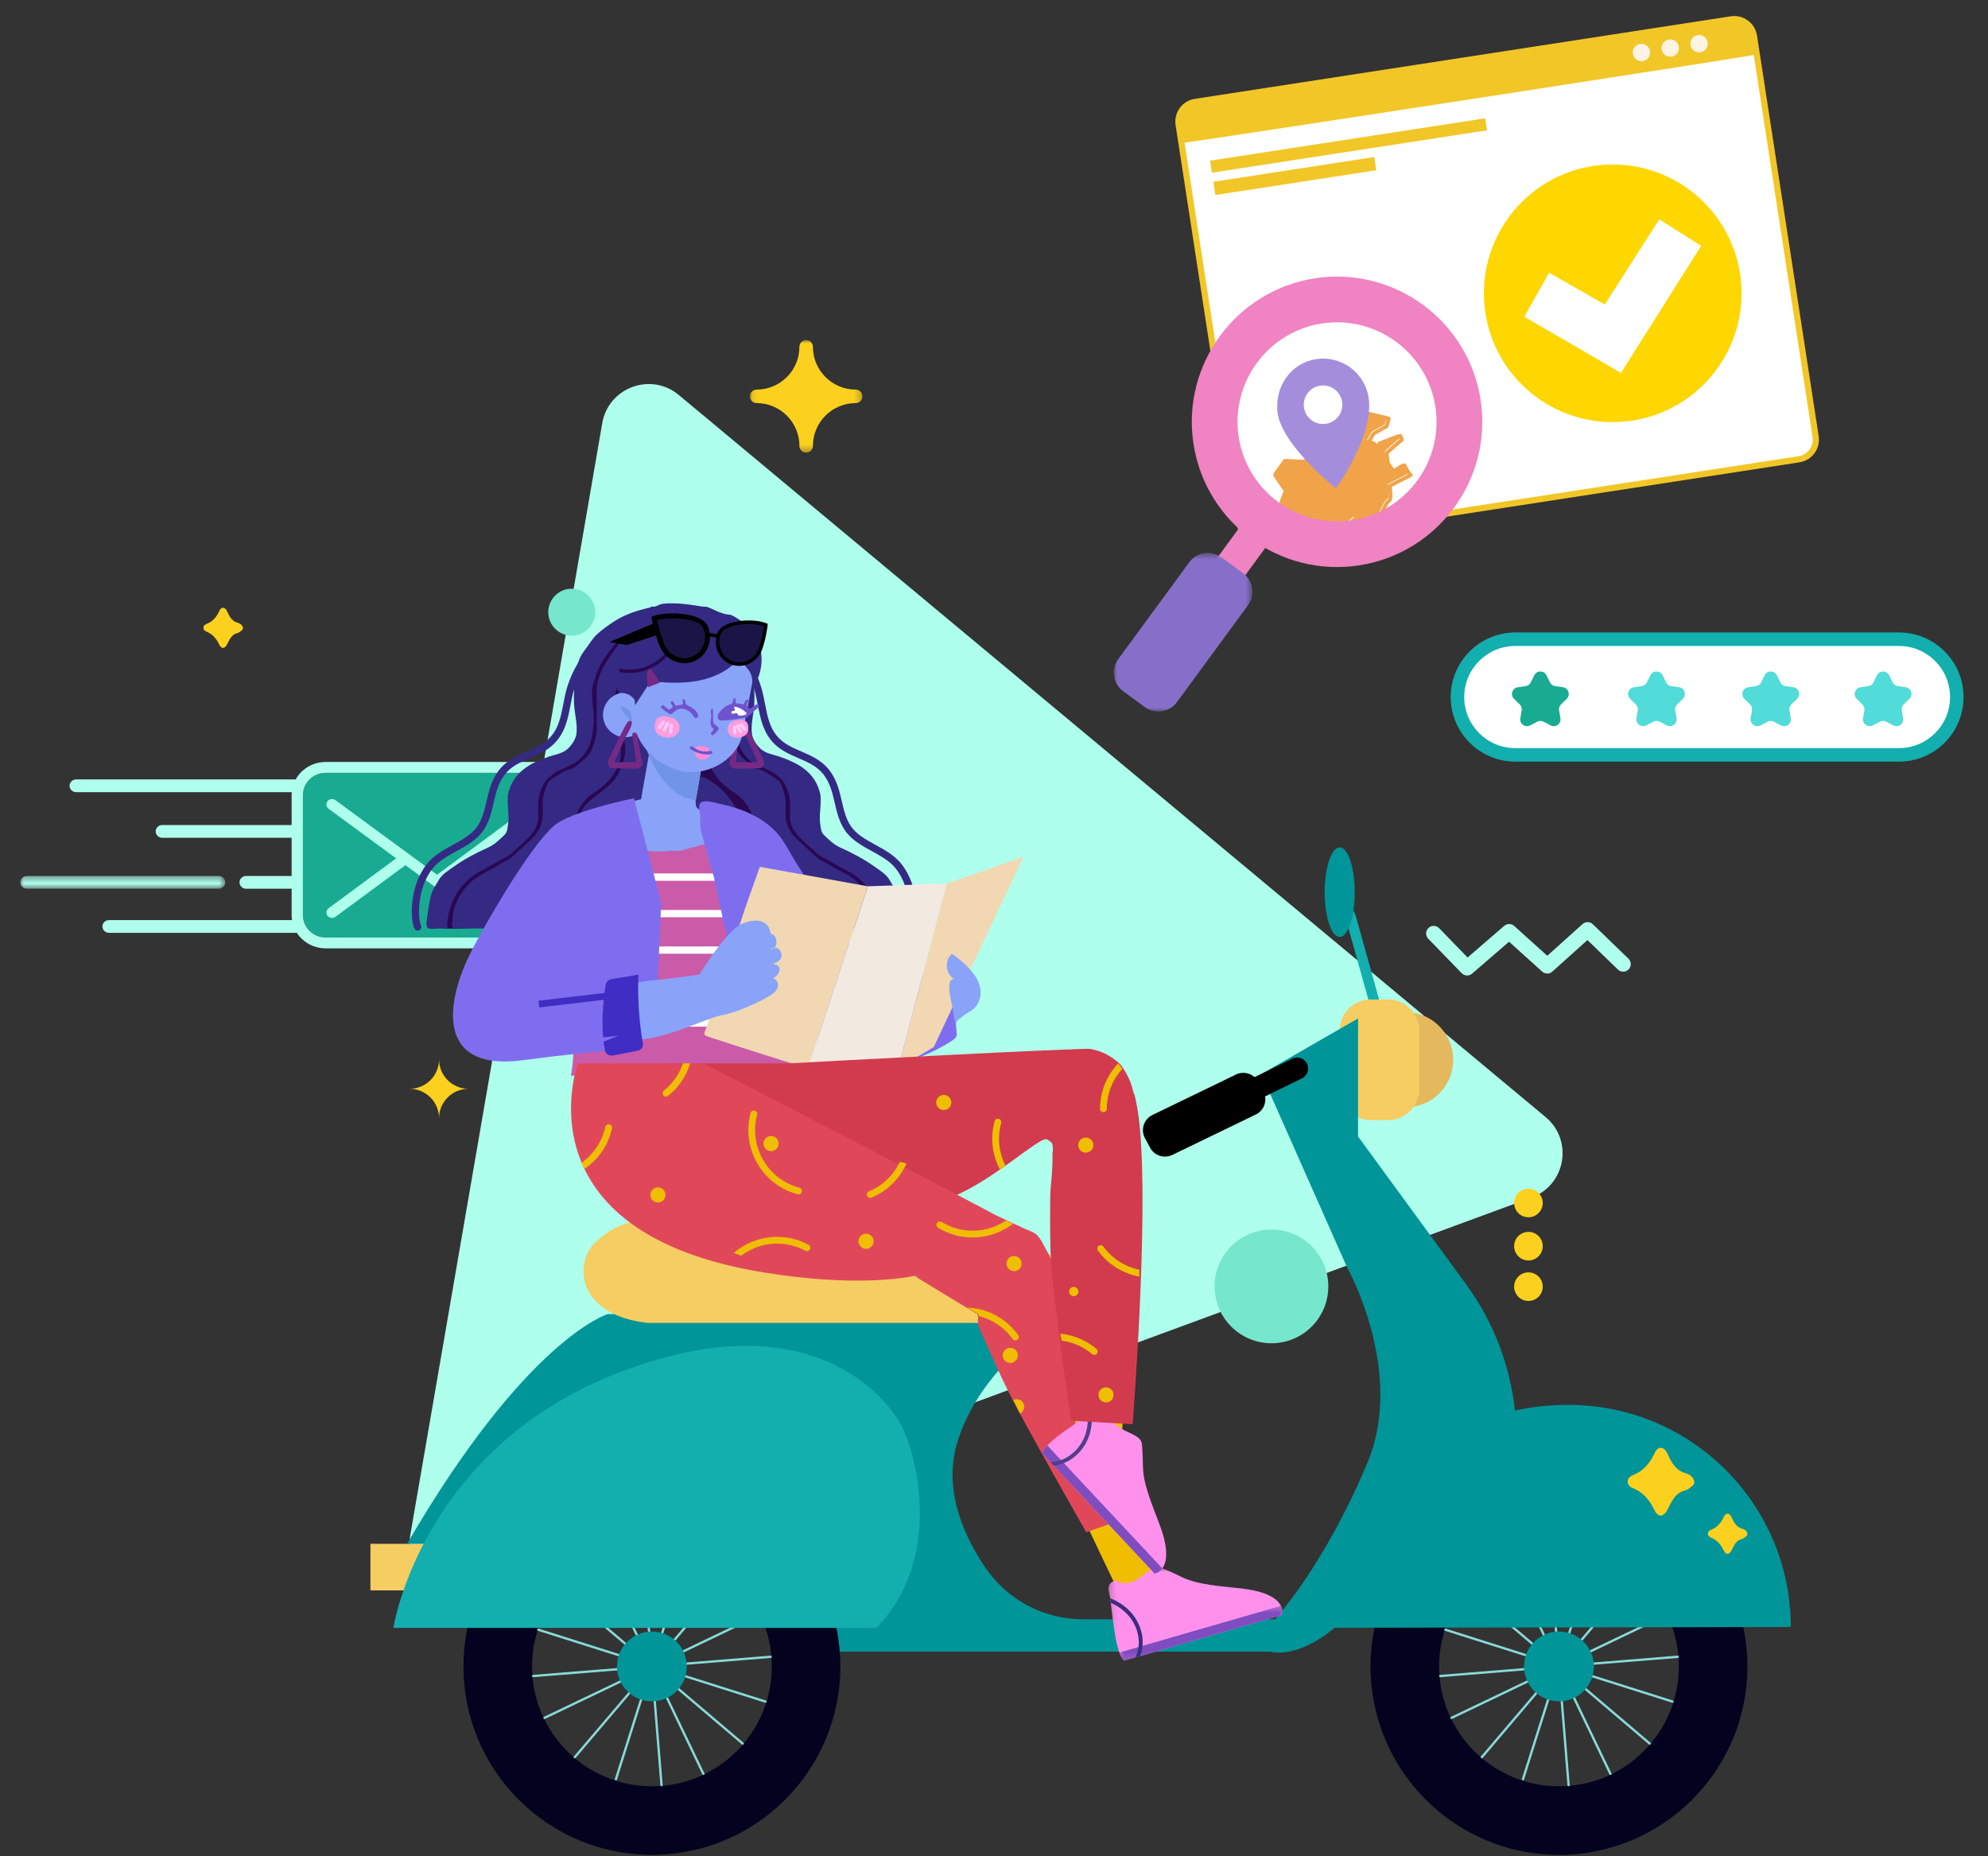 <?xml version="1.0" encoding="UTF-8"?>
<svg xmlns="http://www.w3.org/2000/svg" xmlns:xlink="http://www.w3.org/1999/xlink" viewBox="19 52.624 294.5 274.974" fill="none" overflow="visible" width="294.5px" height="274.974px">
  <rect x="19" y="52.624" width="294.5" height="274.974" fill="#333333" stroke="none"/>
  <g id="Master/Spot Illustration/Moto">
    <g id="Icons" transform="translate(150 27) scale(1 1)">
      <g id="Icons/Search">
        <g id="Sticker Copy">
          <g id="Group 17">
            <path id="Fill 1" fill-rule="evenodd" clip-rule="evenodd" d="M135.497 93.662L56.107 105.887C54.496 106.134 52.989 105.032 52.741 103.421L43.604 44.083C43.356 42.472 44.461 40.967 46.072 40.719L125.462 28.493C127.073 28.246 128.58 29.349 128.828 30.958L137.965 90.298C138.213 91.908 137.108 93.413 135.497 93.662" fill="white"></path>
            <path id="Stroke 3" fill-rule="evenodd" clip-rule="evenodd" d="M46.002 40.266L125.393 28.04C127.254 27.754 128.995 29.029 129.281 30.888L138.418 90.228C138.705 92.088 137.429 93.827 135.567 94.115L56.177 106.34C54.315 106.626 52.574 105.351 52.288 103.491L43.151 44.153C42.864 42.292 44.141 40.552 46.002 40.266ZM137.512 90.368L128.375 31.028C128.166 29.669 126.893 28.738 125.532 28.946L46.142 41.172C44.781 41.382 43.848 42.653 44.057 44.013L53.194 103.351C53.404 104.711 54.676 105.643 56.037 105.434L135.427 93.209C136.788 92.999 137.721 91.727 137.512 90.368Z" fill="#F1C627"></path>
            <path id="Fill 5" fill-rule="evenodd" clip-rule="evenodd" d="M89.293 44.926L48.536 51.203L48.262 49.424L89.019 43.148L89.293 44.926Z" fill="#F1C627"></path>
            <path id="Fill 7" fill-rule="evenodd" clip-rule="evenodd" d="M72.883 50.84L49.046 54.511L48.745 52.555L72.581 48.884L72.883 50.84Z" fill="#F1C627"></path>
            <path id="Fill 9" fill-rule="evenodd" clip-rule="evenodd" d="M44.025 46.809C44.025 46.809 42.427 42.007 46.072 40.719L125.463 28.493C127.073 28.246 127.915 29.209 127.938 29.357L129.248 33.687C129.27 33.832 44.046 46.955 44.025 46.809" fill="#F1C627"></path>
            <path id="Fill 11" fill-rule="evenodd" clip-rule="evenodd" d="M113.431 33.212C113.538 33.913 113.057 34.572 112.355 34.681C111.651 34.79 110.995 34.305 110.887 33.603C110.779 32.9 111.26 32.243 111.962 32.135C112.664 32.026 113.323 32.51 113.431 33.212" fill="#FFF4E3"></path>
            <path id="Fill 13" fill-rule="evenodd" clip-rule="evenodd" d="M117.703 32.552C117.811 33.254 117.33 33.914 116.628 34.022C115.926 34.13 115.268 33.645 115.16 32.944C115.052 32.241 115.534 31.585 116.236 31.477C116.938 31.369 117.595 31.852 117.703 32.552" fill="#FFF4E3"></path>
            <path id="Fill 15" fill-rule="evenodd" clip-rule="evenodd" d="M121.976 31.896C122.084 32.598 121.602 33.257 120.9 33.364C120.198 33.471 119.541 32.988 119.434 32.287C119.324 31.584 119.806 30.926 120.509 30.817C121.211 30.711 121.868 31.194 121.976 31.896" fill="#FFF4E3"></path>
          </g>
          <g id="Group 30">
            <g id="Group 20">
              <mask id="mask0acc9c5fe-f9c1-41ad-ad68-b6573f654997" style="mask-type:alpha" maskUnits="userSpaceOnUse" x="41" y="66" width="55" height="45" fill="#ffffff">
                <path id="Clip 19" fill-rule="evenodd" clip-rule="evenodd" d="M41.484 74.036L47.09 110.43L95.402 102.992L89.797 66.597" fill="#ffffff"></path>
              </mask>
              <g mask="url(#mask0acc9c5fe-f9c1-41ad-ad68-b6573f654997)">
                <path id="Fill 18" fill-rule="evenodd" clip-rule="evenodd" d="M77.73 95.73L74.621 97.3C74.621 97.3 74.878 99.447 74.522 99.5C74.167 99.555 72.974 102.216 72.974 102.216L70.943 102.748L69.541 102.161L68.311 103.153L64.939 103.016L63.676 103.794L59.302 102.352L58.563 99.919L59.235 98.141L57.632 95.764L59.197 93.631L62.131 93.761L63.919 91.665L66.179 90.733L68.9 91.845L69.835 91.773L69.748 91.203L68.44 89.803L68.604 86.137L69.847 86.162L70.109 87.871L70.388 86.371L74.47 87.346L74.137 88.489L72.195 89.588L71.506 90.787L72.354 91.095L72.65 92.069L73.087 91.127L76.179 89.922L76.409 90.47L74.16 92.419L74.318 93.922L75.178 95.25L76.776 94.273C76.776 94.273 77.516 95.763 77.73 95.73" fill="#F0A349"></path>
              </g>
            </g>
            <g id="Group 23">
              <mask id="mask1acc9c5fe-f9c1-41ad-ad68-b6573f654997" style="mask-type:alpha" maskUnits="userSpaceOnUse" x="41" y="66" width="55" height="45" fill="#ffffff">
                <path id="Clip 22" fill-rule="evenodd" clip-rule="evenodd" d="M41.484 74.036L47.09 110.43L95.402 102.992L89.797 66.597L41.484 74.036Z" fill="#ffffff"></path>
              </mask>
              <g mask="url(#mask1acc9c5fe-f9c1-41ad-ad68-b6573f654997)">
                <path id="Stroke 21 (Stroke)" fill-rule="evenodd" clip-rule="evenodd" d="M68.604 86.4C68.611 86.251 68.735 86.134 68.885 86.137L70.128 86.162C70.262 86.165 70.374 86.263 70.395 86.396L70.415 86.527C70.436 86.482 70.47 86.443 70.513 86.415C70.576 86.374 70.654 86.361 70.727 86.378L74.809 87.353C74.883 87.371 74.946 87.418 74.984 87.483C75.021 87.548 75.031 87.626 75.01 87.698L74.677 88.841C74.657 88.91 74.611 88.969 74.548 89.004L72.672 90.066L72.184 90.915L72.723 91.112C72.805 91.141 72.868 91.207 72.893 91.29L72.979 91.574L73.112 91.287C73.142 91.222 73.196 91.171 73.262 91.146L76.354 89.941C76.493 89.886 76.651 89.953 76.708 90.091L76.938 90.639C76.984 90.749 76.955 90.876 76.865 90.954L74.724 92.808L74.86 94.103L75.539 95.15L76.908 94.313C76.974 94.273 77.053 94.262 77.128 94.284C77.202 94.305 77.264 94.357 77.298 94.426C77.298 94.426 77.298 94.426 77.298 94.426L77.3 94.43L77.306 94.442L77.329 94.488C77.349 94.528 77.379 94.585 77.415 94.653C77.486 94.79 77.584 94.972 77.687 95.152C77.791 95.334 77.898 95.506 77.988 95.628C78.027 95.682 78.058 95.718 78.08 95.74C78.166 95.764 78.239 95.831 78.268 95.921C78.309 96.05 78.251 96.19 78.129 96.251L75.191 97.735C75.195 97.78 75.2 97.831 75.205 97.886C75.224 98.091 75.246 98.367 75.256 98.645C75.266 98.921 75.265 99.212 75.236 99.443C75.222 99.557 75.199 99.674 75.157 99.773C75.124 99.851 75.047 99.993 74.884 100.038C74.874 100.048 74.859 100.063 74.838 100.087C74.784 100.15 74.717 100.245 74.639 100.37C74.484 100.616 74.306 100.945 74.136 101.279C73.966 101.612 73.807 101.943 73.691 102.192C73.632 102.316 73.585 102.419 73.552 102.492L73.514 102.575L73.504 102.597L73.501 102.602L73.501 102.604C73.467 102.68 73.4 102.737 73.319 102.758L71.288 103.29C71.23 103.305 71.168 103.301 71.112 103.278L69.861 102.754L68.759 103.643C68.707 103.685 68.642 103.706 68.575 103.704L65.287 103.57L64.096 104.304C64.027 104.347 63.942 104.356 63.865 104.331L59.491 102.889C59.406 102.861 59.34 102.793 59.314 102.707L58.575 100.274C58.557 100.216 58.559 100.154 58.581 100.097L59.202 98.452L57.679 96.193C57.614 96.097 57.616 95.97 57.685 95.876L59.25 93.743C59.305 93.669 59.393 93.627 59.484 93.631L62.284 93.755L63.985 91.762C64.013 91.728 64.049 91.702 64.089 91.686L66.349 90.754C66.416 90.726 66.492 90.726 66.559 90.753L69.219 91.841L69.793 91.796L69.764 91.604L68.514 90.266C68.463 90.212 68.437 90.14 68.44 90.066L68.604 86.4ZM73.053 102.258C73.086 102.185 73.134 102.081 73.192 101.958C73.31 101.706 73.472 101.369 73.645 101.029C73.817 100.691 74.004 100.344 74.172 100.076C74.256 99.943 74.34 99.822 74.419 99.729C74.459 99.683 74.503 99.637 74.55 99.6C74.576 99.579 74.613 99.552 74.66 99.532C74.67 99.498 74.681 99.447 74.69 99.375C74.713 99.189 74.715 98.933 74.705 98.665C74.695 98.401 74.675 98.136 74.657 97.937C74.647 97.838 74.639 97.755 74.633 97.697L74.625 97.631L74.623 97.614L74.623 97.609L74.623 97.608C74.609 97.493 74.669 97.382 74.772 97.329L77.531 95.936C77.425 95.791 77.312 95.606 77.209 95.427C77.108 95.251 77.014 95.076 76.942 94.938L75.597 95.76C75.47 95.838 75.303 95.8 75.222 95.675L74.362 94.347C74.338 94.311 74.324 94.269 74.319 94.226L74.161 92.723C74.152 92.634 74.187 92.545 74.255 92.486L76.353 90.668L76.304 90.552L73.566 91.619L73.175 92.46C73.127 92.564 73.02 92.627 72.906 92.619C72.792 92.611 72.695 92.534 72.662 92.424L72.406 91.582L71.687 91.321C71.611 91.294 71.55 91.233 71.523 91.157C71.495 91.081 71.502 90.996 71.543 90.925L72.231 89.726C72.256 89.683 72.292 89.648 72.335 89.624L74.179 88.58L74.4 87.822L70.881 86.982L70.655 88.197C70.631 88.329 70.514 88.424 70.38 88.422C70.246 88.42 70.132 88.321 70.112 88.188L69.885 86.708L69.142 86.693L68.996 89.975L70.225 91.29C70.263 91.331 70.287 91.382 70.296 91.437L70.383 92.007C70.394 92.083 70.374 92.16 70.326 92.22C70.278 92.28 70.208 92.317 70.132 92.323L69.197 92.395C69.154 92.398 69.111 92.392 69.071 92.375L66.455 91.306L64.361 92.17L62.616 94.215C62.561 94.28 62.479 94.315 62.394 94.312L59.607 94.188L58.244 96.046L59.739 98.262C59.789 98.337 59.8 98.43 59.768 98.514L59.129 100.204L59.799 102.411L63.916 103.768L65.07 103.057C65.117 103.028 65.171 103.014 65.225 103.016L68.494 103.149L69.643 102.222C69.722 102.158 69.829 102.143 69.923 102.182L71.239 102.733L73.053 102.258ZM74.755 99.503C74.756 99.503 74.756 99.503 74.757 99.503Z" fill="#F0A349"></path>
              </g>
            </g>
            <g id="Group 26">
              <mask id="mask2acc9c5fe-f9c1-41ad-ad68-b6573f654997" style="mask-type:alpha" maskUnits="userSpaceOnUse" x="41" y="66" width="55" height="45" fill="#ffffff">
                <path id="Clip 25" fill-rule="evenodd" clip-rule="evenodd" d="M41.484 74.036L47.09 110.43L95.402 102.992L89.797 66.597" fill="#ffffff"></path>
              </mask>
              <g mask="url(#mask2acc9c5fe-f9c1-41ad-ad68-b6573f654997)">
                <path id="Fill 24" fill-rule="evenodd" clip-rule="evenodd" d="M58.239 86.621C58.734 91.49 66.905 97.98 66.905 97.98C66.905 97.98 72.61 90.121 71.75 84.54C71.175 80.811 67.685 78.252 63.956 78.826C60.224 79.4 57.86 82.865 58.239 86.621" fill="#A48EDC"></path>
              </g>
            </g>
            <g id="Group 29">
              <mask id="mask3acc9c5fe-f9c1-41ad-ad68-b6573f654997" style="mask-type:alpha" maskUnits="userSpaceOnUse" x="41" y="66" width="55" height="45" fill="#ffffff">
                <path id="Clip 28" fill-rule="evenodd" clip-rule="evenodd" d="M41.484 74.036L47.09 110.43L95.402 102.992L89.797 66.597" fill="#ffffff"></path>
              </mask>
              <g mask="url(#mask3acc9c5fe-f9c1-41ad-ad68-b6573f654997)">
                <path id="Fill 27" fill-rule="evenodd" clip-rule="evenodd" d="M62.174 86.014C62.414 87.574 63.871 88.643 65.431 88.402C66.988 88.162 68.057 86.704 67.817 85.146C67.577 83.586 66.119 82.519 64.562 82.76C63.003 82.998 61.934 84.457 62.174 86.014" fill="white"></path>
              </g>
            </g>
          </g>
          <g id="Group 42">
            <path id="Fill 31" fill-rule="evenodd" clip-rule="evenodd" d="M52.499 90.358C53.737 98.393 61.28 103.917 69.312 102.68C77.346 101.442 82.874 93.906 81.638 85.872C80.401 77.839 72.858 72.306 64.825 73.543C56.793 74.781 51.263 82.326 52.499 90.358M45.803 91.387C43.998 79.665 52.068 68.654 63.794 66.849C75.52 65.043 86.528 73.113 88.334 84.839C90.14 96.566 82.068 107.57 70.343 109.376C58.617 111.18 47.609 103.115 45.803 91.387" fill="#F083C1"></path>
            <path id="Fill 33" fill-rule="evenodd" clip-rule="evenodd" d="M52.471 112.202L57.783 104.961L53.85 102.078L48.541 109.323L52.471 112.202Z" fill="#F083C1"></path>
            <g id="Group 37">
              <mask id="mask4acc9c5fe-f9c1-41ad-ad68-b6573f654997" style="mask-type:alpha" maskUnits="userSpaceOnUse" x="34" y="107" width="21" height="25" fill="#ffffff">
                <path id="Clip 36" fill-rule="evenodd" clip-rule="evenodd" d="M34 107.524H54.528V131.026H34V107.524Z" fill="#ffffff"></path>
              </mask>
              <g mask="url(#mask4acc9c5fe-f9c1-41ad-ad68-b6573f654997)">
                <path id="Fill 35" fill-rule="evenodd" clip-rule="evenodd" d="M45.172 108.919L34.661 123.257C33.546 124.777 33.876 126.913 35.396 128.029L38.585 130.365C40.107 131.48 42.241 131.151 43.357 129.629L53.868 115.296C54.982 113.773 54.653 111.639 53.133 110.523L49.944 108.186C48.422 107.071 46.287 107.399 45.172 108.919" fill="#866FC8"></path>
              </g>
            </g>
            <path id="Fill 38" fill-rule="evenodd" clip-rule="evenodd" d="M126.808 66.447C128.258 76.886 120.972 86.525 110.533 87.975C100.094 89.425 90.454 82.137 89.004 71.698C87.554 61.26 94.843 51.62 105.281 50.171C115.721 48.721 125.358 56.009 126.808 66.447" fill="#FED600"></path>
            <path id="Path 2" fill-rule="evenodd" clip-rule="evenodd" d="M98.49 66.026L94.804 72.541L109.133 80.864L121.006 62.047L114.798 58.117L106.733 70.735L98.49 66.026Z" fill="white"></path>
          </g>
        </g>
      </g>
    </g>
    <g id="Scene">
      <path id="Fill 1" fill-rule="evenodd" clip-rule="evenodd" d="M183.762 164.624L119.558 111.139C115.431 107.701 109.131 110.02 108.217 115.312L94 197.657L79.783 280.002C78.868 285.295 84.027 289.592 89.067 287.737L167.489 258.877L245.91 230.017C250.95 228.162 252.093 221.547 247.967 218.109L183.762 164.624Z" fill="#AFFFED"></path>
      <path id="Fill 3" fill-rule="evenodd" clip-rule="evenodd" d="M107.174 143.31C107.174 145.23 105.617 146.787 103.697 146.787C101.777 146.787 100.22 145.23 100.22 143.31C100.22 141.39 101.777 139.833 103.697 139.833C105.617 139.833 107.174 141.39 107.174 143.31" fill="#76E6CC"></path>
      <path id="Fill 5" fill-rule="evenodd" clip-rule="evenodd" d="M138.425 118.678V118.678C138.425 114.625 135.139 111.339 131.087 111.339C135.139 111.339 138.425 108.053 138.425 104.001C138.425 108.053 141.711 111.339 145.764 111.339C141.711 111.339 138.425 114.625 138.425 118.678" fill="#FCD01E"></path>
      <g id="Group 9">
        <mask id="mask08fabc5a1-3792-4816-bab3-948d5c08d210" style="mask-type:alpha" maskUnits="userSpaceOnUse" x="130" y="103" width="17" height="17" fill="#ffffff">
          <path id="Clip 8" fill-rule="evenodd" clip-rule="evenodd" d="M130.086 103H146.763V119.677H130.086V103Z" fill="#ffffff"></path>
        </mask>
        <g mask="url(#mask08fabc5a1-3792-4816-bab3-948d5c08d210)">
          <path id="Fill 7" fill-rule="evenodd" clip-rule="evenodd" d="M135.043 111.339C136.472 112.112 137.651 113.292 138.425 114.721C139.198 113.292 140.377 112.112 141.807 111.339C140.377 110.565 139.198 109.386 138.425 107.957C137.651 109.386 136.472 110.565 135.043 111.339M138.425 119.677C137.873 119.677 137.425 119.23 137.425 118.677C137.425 115.182 134.581 112.339 131.086 112.339C130.534 112.339 130.086 111.891 130.086 111.339C130.086 110.787 130.534 110.339 131.086 110.339C134.581 110.339 137.425 107.495 137.425 104C137.425 103.448 137.873 103 138.425 103C138.977 103 139.425 103.448 139.425 104C139.425 107.495 142.268 110.339 145.763 110.339C146.315 110.339 146.763 110.787 146.763 111.339C146.763 111.891 146.315 112.339 145.763 112.339C142.268 112.339 139.425 115.182 139.425 118.677C139.425 119.23 138.977 119.677 138.425 119.677" fill="#FCD01E"></path>
        </g>
      </g>
      <path id="Fill 10" fill-rule="evenodd" clip-rule="evenodd" d="M215.774 243.19C215.774 247.842 212.003 251.613 207.352 251.613C202.7 251.613 198.929 247.842 198.929 243.19C198.929 238.538 202.7 234.767 207.352 234.767C212.003 234.767 215.774 238.538 215.774 243.19" fill="#76E6CC"></path>
      <path id="Fill 12" fill-rule="evenodd" clip-rule="evenodd" d="M63.12 190.813H35.155C34.611 190.813 34.17 190.39 34.17 189.868C34.17 189.346 34.611 188.923 35.155 188.923H63.12C63.663 188.923 64.104 189.346 64.104 189.868C64.104 190.39 63.663 190.813 63.12 190.813" fill="#AFFFED"></path>
      <path id="Fill 14" fill-rule="evenodd" clip-rule="evenodd" d="M62.768 176.732H43.044C42.5 176.732 42.06 176.309 42.06 175.787C42.06 175.265 42.5 174.842 43.044 174.842H62.768C63.312 174.842 63.752 175.265 63.752 175.787C63.752 176.309 63.312 176.732 62.768 176.732" fill="#AFFFED"></path>
      <path id="Fill 16" fill-rule="evenodd" clip-rule="evenodd" d="M62.767 184.28H55.466C54.922 184.28 54.481 183.857 54.481 183.335C54.481 182.813 54.922 182.39 55.466 182.39H62.767C63.311 182.39 63.751 182.813 63.751 183.335C63.751 183.857 63.311 184.28 62.767 184.28" fill="#AFFFED"></path>
      <g id="Group 20">
        <mask id="mask18fabc5a1-3792-4816-bab3-948d5c08d210" style="mask-type:alpha" maskUnits="userSpaceOnUse" x="22" y="182" width="31" height="3" fill="#ffffff">
          <path id="Clip 19" fill-rule="evenodd" clip-rule="evenodd" d="M22 182.39H52.371V184.28H22V182.39Z" fill="#ffffff"></path>
        </mask>
        <g mask="url(#mask18fabc5a1-3792-4816-bab3-948d5c08d210)">
          <path id="Fill 18" fill-rule="evenodd" clip-rule="evenodd" d="M51.386 184.28H22.985C22.441 184.28 22 183.857 22 183.335C22 182.813 22.441 182.39 22.985 182.39H51.386C51.929 182.39 52.37 182.813 52.37 183.335C52.37 183.857 51.929 184.28 51.386 184.28" fill="#AFFFED"></path>
        </g>
      </g>
      <path id="Fill 21" fill-rule="evenodd" clip-rule="evenodd" d="M62.768 169.976H30.289C29.745 169.976 29.304 169.553 29.304 169.031C29.304 168.509 29.745 168.085 30.289 168.085H62.768C63.312 168.085 63.752 168.509 63.752 169.031C63.752 169.553 63.312 169.976 62.768 169.976" fill="#AFFFED"></path>
      <path id="Fill 23" fill-rule="evenodd" clip-rule="evenodd" d="M103.617 188.213C103.617 190.028 102.106 191.505 100.248 191.505H67.242C65.385 191.505 63.873 190.028 63.873 188.213V170.401C63.873 168.585 65.385 167.109 67.242 167.109H100.248C102.106 167.109 103.617 168.585 103.617 170.401V188.213Z" fill="#18AB91"></path>
      <path id="Fill 25" fill-rule="evenodd" clip-rule="evenodd" d="M103.617 188.213C103.617 190.028 102.106 191.505 100.248 191.505H67.242C65.386 191.505 63.874 190.028 63.874 188.213V170.401C63.874 168.585 65.386 167.109 67.242 167.109H100.248C102.106 167.109 103.617 168.585 103.617 170.401V188.213ZM100.248 165.503H67.242C64.463 165.503 62.202 167.7 62.202 170.401V188.213C62.202 190.913 64.463 193.111 67.242 193.111H100.248C103.029 193.111 105.29 190.913 105.29 188.213V170.401C105.29 167.7 103.029 165.503 100.248 165.503V165.503Z" fill="#AFFFED"></path>
      <path id="Fill 27" fill-rule="evenodd" clip-rule="evenodd" d="M99.86 171.311C99.578 170.96 99.053 170.894 98.687 171.165L83.743 182.207L68.696 171.163C68.33 170.894 67.805 170.962 67.524 171.313C67.244 171.666 67.314 172.17 67.68 172.439L77.683 179.78L67.678 187.167C67.313 187.437 67.244 187.941 67.526 188.293C67.69 188.498 67.938 188.606 68.189 188.606C68.367 188.606 68.547 188.552 68.698 188.44L79.058 180.79L83.237 183.857C83.387 183.967 83.566 184.022 83.745 184.022C83.925 184.022 84.105 183.967 84.256 183.856L88.401 180.792L98.685 188.438C98.838 188.551 99.018 188.606 99.197 188.606C99.446 188.606 99.694 188.499 99.858 188.295C100.141 187.945 100.074 187.44 99.709 187.168L89.771 179.78L99.708 172.437C100.073 172.167 100.142 171.663 99.86 171.311" fill="#AFFFED"></path>
      <path id="Fill 29" fill-rule="evenodd" clip-rule="evenodd" d="M84.039 218.28V218.28C84.039 215.87 82.086 213.917 79.677 213.917C82.086 213.917 84.039 211.964 84.039 209.554C84.039 211.964 85.993 213.917 88.402 213.917C85.993 213.917 84.039 215.87 84.039 218.28" fill="#FCD01E"></path>
      <path id="Fill 31" fill-rule="evenodd" clip-rule="evenodd" d="M247.54 230.833C247.54 232.002 246.592 232.951 245.422 232.951C244.252 232.951 243.304 232.002 243.304 230.833C243.304 229.663 244.252 228.715 245.422 228.715C246.592 228.715 247.54 229.663 247.54 230.833" fill="#FCD01E"></path>
      <path id="Fill 33" fill-rule="evenodd" clip-rule="evenodd" d="M247.54 237.231C247.54 238.401 246.592 239.349 245.422 239.349C244.252 239.349 243.304 238.401 243.304 237.231C243.304 236.061 244.252 235.113 245.422 235.113C246.592 235.113 247.54 236.061 247.54 237.231" fill="#FCD01E"></path>
      <path id="Fill 35" fill-rule="evenodd" clip-rule="evenodd" d="M247.54 243.227C247.54 244.397 246.592 245.345 245.422 245.345C244.252 245.345 243.304 244.397 243.304 243.227C243.304 242.058 244.252 241.109 245.422 241.109C246.592 241.109 247.54 242.058 247.54 243.227" fill="#FCD01E"></path>
      <path id="Fill 37" fill-rule="evenodd" clip-rule="evenodd" d="M236.338 197.131C236.044 197.131 235.751 197.017 235.532 196.79L230.58 191.684C230.149 191.239 230.16 190.529 230.605 190.097C231.048 189.666 231.759 189.676 232.192 190.122L236.406 194.467L241.834 189.782C242.262 189.412 242.899 189.419 243.319 189.798L248.211 194.211L253.438 189.515C253.877 189.121 254.546 189.133 254.968 189.543L260.237 194.641C260.683 195.072 260.694 195.783 260.263 196.228C259.832 196.673 259.121 196.685 258.676 196.255L254.16 191.884L248.959 196.556C248.532 196.939 247.884 196.939 247.458 196.554L242.551 192.129L237.071 196.859C236.859 197.041 236.598 197.131 236.338 197.131" fill="#AFFFED"></path>
      <path id="Fill 39" fill-rule="evenodd" clip-rule="evenodd" d="M54.987 145.589C54.999 145.821 54.912 145.935 54.783 146.024C54.601 146.151 54.431 146.343 54.229 146.388C53.304 146.588 53.015 147.354 52.649 148.067C52.299 148.746 51.818 148.808 51.487 148.126C51.046 147.218 50.488 146.547 49.522 146.16C48.996 145.951 49.001 145.293 49.537 145.082C50.509 144.699 51.076 144.045 51.498 143.115C51.794 142.462 52.335 142.517 52.633 143.171C52.983 143.935 53.335 144.641 54.251 144.891C54.585 144.983 54.91 145.24 54.987 145.589" fill="#FCD01E"></path>
      <path id="Stroke 41 (Stroke)" fill-rule="evenodd" clip-rule="evenodd" d="M217.808 185.805C218.798 186.366 219.56 187.304 219.882 188.456L219.882 188.457L225.01 206.834L223.534 207.245L218.407 188.869C218.407 188.868 218.407 188.868 218.406 188.868C218.059 187.624 216.925 186.763 215.633 186.763V185.231H217.808V185.805Z" fill="#13AEAE"></path>
      <path id="Fill 43" fill-rule="evenodd" clip-rule="evenodd" d="M219.689 184.791C219.689 188.456 218.692 191.428 217.463 191.428C216.233 191.428 215.237 188.456 215.237 184.791C215.237 181.126 216.233 178.155 217.463 178.155C218.692 178.155 219.689 181.126 219.689 184.791" fill="#009598"></path>
      <path id="Fill 45" fill-rule="evenodd" clip-rule="evenodd" d="M234.275 209.618C234.275 213.51 231.119 216.666 227.227 216.666C223.334 216.666 220.178 213.51 220.178 209.618C220.178 205.725 223.334 202.57 227.227 202.57C231.119 202.57 234.275 205.725 234.275 209.618" fill="#E4B85D"></path>
      <path id="Fill 47" fill-rule="evenodd" clip-rule="evenodd" d="M224.658 218.554H222.046C219.515 218.554 217.464 216.503 217.464 213.972V205.262C217.464 202.732 219.515 200.68 222.046 200.68H224.659C227.189 200.68 229.24 202.732 229.24 205.262V213.972C229.24 216.503 227.188 218.554 224.658 218.554" fill="#F5CD62"></path>
      <path id="Fill 49" fill-rule="evenodd" clip-rule="evenodd" d="M73.874 288.22H83.933V281.324H73.874V288.22Z" fill="#F5CD62"></path>
      <path id="Fill 51" fill-rule="evenodd" clip-rule="evenodd" d="M249.944 317.24C240.138 317.24 232.189 309.291 232.189 299.484C232.189 289.678 240.138 281.728 249.944 281.728C259.751 281.728 267.7 289.678 267.7 299.484C267.7 309.291 259.751 317.24 249.944 317.24M249.944 271.57C234.528 271.57 222.03 284.068 222.03 299.484C222.03 314.901 234.528 327.399 249.944 327.399C265.361 327.399 277.859 314.901 277.859 299.484C277.859 284.068 265.361 271.57 249.944 271.57" fill="#030320"></path>
      <path id="Fill 52" fill-rule="evenodd" clip-rule="evenodd" d="M267.514 297.888L250.855 299.239L265.929 292.018C266.014 291.978 266.05 291.875 266.01 291.789C265.968 291.704 265.866 291.668 265.78 291.709L250.596 298.982L261.5 286.154C261.561 286.082 261.554 285.973 261.481 285.912C261.409 285.85 261.3 285.859 261.239 285.931L250.292 298.81L255.421 282.602C255.449 282.513 255.399 282.416 255.308 282.388C255.218 282.358 255.122 282.409 255.093 282.498L250.035 298.485L248.689 281.886C248.681 281.791 248.598 281.722 248.504 281.73C248.41 281.737 248.339 281.819 248.347 281.914L249.697 298.573L242.477 283.499C242.436 283.413 242.333 283.378 242.249 283.419C242.163 283.46 242.127 283.562 242.168 283.648L249.441 298.832L236.613 287.928C236.54 287.867 236.432 287.875 236.371 287.947C236.309 288.02 236.318 288.128 236.39 288.189L248.975 298.887L233.166 293.884C233.076 293.856 232.98 293.906 232.951 293.997C232.922 294.086 232.972 294.183 233.062 294.212L249.337 299.362L232.346 300.739C232.251 300.746 232.181 300.83 232.188 300.924C232.196 301.018 232.279 301.089 232.373 301.081L249.033 299.731L233.958 306.95C233.872 306.992 233.837 307.094 233.878 307.18C233.909 307.245 233.977 307.283 234.046 307.277C234.067 307.275 234.087 307.27 234.106 307.261L249.29 299.988L238.387 312.815C238.325 312.888 238.334 312.995 238.406 313.058C238.442 313.088 238.488 313.102 238.531 313.097C238.576 313.094 238.618 313.074 238.648 313.037L249.451 300.329L244.448 316.139C244.42 316.229 244.469 316.325 244.56 316.354C244.582 316.361 244.604 316.363 244.626 316.362C244.693 316.356 244.754 316.311 244.776 316.242L249.834 300.258L251.198 317.082C251.205 317.177 251.288 317.248 251.383 317.24C251.478 317.232 251.548 317.15 251.54 317.055L250.189 300.395L257.41 315.47C257.442 315.535 257.509 315.573 257.578 315.567C257.599 315.565 257.619 315.56 257.639 315.551C257.724 315.51 257.761 315.407 257.719 315.322L250.446 300.138L263.274 311.041C263.31 311.072 263.356 311.086 263.399 311.082C263.443 311.079 263.485 311.058 263.516 311.022C263.578 310.95 263.569 310.841 263.496 310.78L250.495 299.728L266.702 304.856C266.724 304.863 266.747 304.866 266.768 304.864C266.835 304.859 266.896 304.813 266.918 304.745C266.947 304.654 266.896 304.557 266.806 304.53L251.11 299.562L267.542 298.23C267.637 298.222 267.707 298.14 267.699 298.046C267.692 297.95 267.609 297.88 267.514 297.888" fill="#87DBD8"></path>
      <path id="Fill 53" fill-rule="evenodd" clip-rule="evenodd" d="M244.771 299.484C244.771 302.341 247.087 304.656 249.943 304.656C252.801 304.656 255.116 302.341 255.116 299.484C255.116 296.628 252.801 294.312 249.943 294.312C247.087 294.312 244.771 296.628 244.771 299.484" fill="#009598"></path>
      <path id="Fill 54" fill-rule="evenodd" clip-rule="evenodd" d="M284.288 293.642C284.288 275.472 269.558 260.742 251.388 260.742C248.611 260.742 245.962 261.023 243.425 261.569C242.693 254.836 240.212 248.384 236.185 242.877L220.178 220.981V203.495L205.861 211.73L218.538 240.33C218.538 240.33 227.226 255.769 221.581 269.285C215.21 284.539 207.878 292.498 207.878 292.498H179.408C173.599 292.498 168.181 289.604 164.93 284.79C161.539 279.767 158.596 272.849 160.982 265.758C165.244 253.095 177.733 247.289 177.733 247.289H109.037C109.037 247.289 97.042 250.835 79.303 281.323H127.223L138.665 297.298H207.238C207.238 297.298 210.923 298.537 216.725 293.761L284.288 293.642Z" fill="#009598"></path>
      <path id="Fill 55" fill-rule="evenodd" clip-rule="evenodd" d="M163.255 248.596C165.007 248.596 175.88 250.15 177.733 247.288C184.091 237.47 166.475 236.504 163.645 237.062C154.457 238.871 137.815 241.611 126.542 236.597C115.268 231.583 110.92 233.319 107.376 236.486C103.833 239.652 104.469 247.457 114.938 248.596H163.255Z" fill="#F5CD62"></path>
      <path id="Fill 56" fill-rule="evenodd" clip-rule="evenodd" d="M115.575 317.24C105.768 317.24 97.819 309.291 97.819 299.484C97.819 289.678 105.768 281.728 115.575 281.728C125.381 281.728 133.331 289.678 133.331 299.484C133.331 309.291 125.381 317.24 115.575 317.24M115.575 271.57C100.158 271.57 87.66 284.068 87.66 299.484C87.66 314.901 100.158 327.399 115.575 327.399C130.992 327.399 143.489 314.901 143.489 299.484C143.489 284.068 130.992 271.57 115.575 271.57" fill="#030320"></path>
      <path id="Fill 57" fill-rule="evenodd" clip-rule="evenodd" d="M133.145 297.888L116.486 299.239L131.56 292.018C131.646 291.978 131.682 291.875 131.641 291.789C131.6 291.704 131.497 291.668 131.412 291.709L116.228 298.982L127.131 286.154C127.192 286.082 127.185 285.973 127.112 285.912C127.04 285.85 126.931 285.859 126.87 285.931L115.923 298.81L121.052 282.602C121.08 282.513 121.03 282.416 120.939 282.388C120.849 282.358 120.753 282.409 120.724 282.498L115.666 298.485L114.321 281.886C114.313 281.791 114.23 281.722 114.135 281.73C114.041 281.737 113.97 281.819 113.978 281.914L115.329 298.573L108.108 283.499C108.067 283.413 107.964 283.378 107.88 283.419C107.794 283.46 107.758 283.562 107.799 283.648L115.072 298.832L102.244 287.928C102.172 287.867 102.063 287.875 102.002 287.947C101.94 288.02 101.949 288.128 102.021 288.189L114.607 298.887L98.798 293.884C98.707 293.856 98.611 293.906 98.582 293.997C98.553 294.086 98.603 294.183 98.694 294.212L114.968 299.362L97.977 300.739C97.882 300.746 97.812 300.83 97.819 300.924C97.827 301.018 97.91 301.089 98.004 301.081L114.664 299.731L99.589 306.95C99.504 306.992 99.468 307.094 99.509 307.18C99.54 307.245 99.609 307.283 99.677 307.277C99.698 307.275 99.718 307.27 99.737 307.261L114.921 299.988L104.018 312.815C103.957 312.888 103.965 312.995 104.037 313.058C104.074 313.088 104.119 313.102 104.162 313.097C104.207 313.094 104.249 313.074 104.279 313.037L115.082 300.329L110.08 316.139C110.051 316.229 110.101 316.325 110.191 316.354C110.213 316.361 110.235 316.363 110.257 316.362C110.324 316.356 110.385 316.311 110.407 316.242L115.465 300.258L116.829 317.082C116.837 317.177 116.92 317.248 117.014 317.24C117.109 317.232 117.179 317.15 117.171 317.055L115.82 300.395L123.041 315.47C123.073 315.535 123.141 315.573 123.209 315.567C123.23 315.565 123.25 315.56 123.27 315.551C123.355 315.51 123.392 315.407 123.35 315.322L116.077 300.138L128.906 311.041C128.942 311.072 128.987 311.086 129.03 311.082C129.074 311.079 129.116 311.058 129.147 311.022C129.209 310.95 129.2 310.841 129.127 310.78L116.126 299.728L132.333 304.856C132.355 304.863 132.378 304.866 132.399 304.864C132.467 304.859 132.527 304.813 132.549 304.745C132.578 304.654 132.527 304.557 132.437 304.53L116.741 299.562L133.173 298.23C133.268 298.222 133.338 298.14 133.33 298.046C133.323 297.95 133.24 297.88 133.145 297.888" fill="#87DBD8"></path>
      <path id="Fill 58" fill-rule="evenodd" clip-rule="evenodd" d="M110.402 299.484C110.402 302.341 112.717 304.656 115.574 304.656C118.431 304.656 120.747 302.341 120.747 299.484C120.747 296.628 118.431 294.312 115.574 294.312C112.717 294.312 110.402 296.628 110.402 299.484" fill="#009598"></path>
      <path id="Fill 59" fill-rule="evenodd" clip-rule="evenodd" d="M77.271 293.773C77.271 293.773 81.348 267.321 110.568 255.995C139.789 244.669 150.91 260.68 152.474 263.697C155.063 268.69 158.549 283.756 148.83 293.773H77.271Z" fill="#13AEAE"></path>
      <path id="Rectangle" fill-rule="evenodd" clip-rule="evenodd" d="M189.374 222.645C190.007 223.826 191.46 224.298 192.666 223.714L205.036 217.725C206.315 217.105 206.821 215.546 206.15 214.293L205.388 212.873C204.755 211.692 203.302 211.22 202.095 211.804L189.726 217.793C188.447 218.412 187.94 219.972 188.612 221.225L189.374 222.645Z" fill="black"></path>
      <path id="Rectangle_2" fill-rule="evenodd" clip-rule="evenodd" d="M202.168 215.369C202.579 216.144 203.531 216.453 204.319 216.067L211.872 212.372C212.697 211.968 213.024 210.961 212.593 210.149V210.149C212.182 209.374 211.23 209.065 210.442 209.451L202.89 213.146C202.065 213.55 201.738 214.557 202.168 215.369V215.369Z" fill="black"></path>
      <path id="Fill 62" fill-rule="evenodd" clip-rule="evenodd" d="M277.857 279.79C277.869 280.022 277.782 280.136 277.653 280.225C277.471 280.352 277.301 280.545 277.099 280.589C276.174 280.789 275.885 281.556 275.519 282.268C275.169 282.947 274.688 283.009 274.357 282.327C273.916 281.419 273.358 280.748 272.392 280.361C271.866 280.152 271.871 279.494 272.407 279.283C273.379 278.9 273.946 278.246 274.368 277.316C274.664 276.663 275.205 276.718 275.503 277.373C275.853 278.137 276.205 278.842 277.121 279.092C277.455 279.184 277.78 279.441 277.857 279.79" fill="#FCD01E"></path>
      <path id="Fill 63" fill-rule="evenodd" clip-rule="evenodd" d="M269.988 272.051C270.008 272.442 269.862 272.634 269.644 272.784C269.337 272.998 269.051 273.323 268.711 273.398C267.151 273.735 266.665 275.027 266.047 276.227C265.459 277.372 264.647 277.476 264.089 276.327C263.345 274.797 262.406 273.665 260.777 273.014C259.891 272.661 259.899 271.552 260.802 271.197C262.441 270.551 263.397 269.448 264.108 267.882C264.607 266.78 265.518 266.874 266.021 267.976C266.61 269.264 267.203 270.454 268.747 270.875C269.311 271.03 269.859 271.464 269.988 272.051" fill="#FCD01E"></path>
      <path id="Fill 81" fill-rule="evenodd" clip-rule="evenodd" d="M300.315 164.452H243.473C238.749 164.452 234.906 160.609 234.906 155.885C234.906 151.161 238.749 147.318 243.473 147.318H300.315C305.039 147.318 308.882 151.161 308.882 155.885C308.882 160.609 305.039 164.452 300.315 164.452" fill="white"></path>
      <path id="Fill 82" fill-rule="evenodd" clip-rule="evenodd" d="M243.472 148.317C239.3 148.317 235.906 151.712 235.906 155.884C235.906 160.057 239.3 163.451 243.472 163.451H300.315C304.487 163.451 307.881 160.057 307.881 155.884C307.881 151.712 304.487 148.317 300.315 148.317H243.472ZM300.315 165.451H243.472C238.197 165.451 233.906 161.159 233.906 155.884C233.906 150.609 238.197 146.317 243.472 146.317H300.315C305.59 146.317 309.881 150.609 309.881 155.884C309.881 161.159 305.59 165.451 300.315 165.451V165.451Z" fill="#13AEAE"></path>
      <path id="Fill 83" fill-rule="evenodd" clip-rule="evenodd" d="M246.72 159.537L245.684 160.082C244.944 160.471 244.077 159.842 244.219 159.017L244.417 157.864C244.473 157.536 244.365 157.202 244.126 156.97L243.288 156.153C242.689 155.569 243.02 154.551 243.848 154.431L245.007 154.263C245.335 154.215 245.62 154.008 245.767 153.71L246.284 152.661C246.655 151.911 247.725 151.911 248.095 152.661L248.614 153.71C248.761 154.008 249.045 154.215 249.374 154.263L250.532 154.431C251.36 154.551 251.69 155.569 251.091 156.153L250.253 156.97C250.015 157.202 249.907 157.536 249.963 157.864L250.161 159.017C250.303 159.842 249.437 160.471 248.696 160.082L247.659 159.537C247.366 159.382 247.014 159.382 246.72 159.537" fill="#18AB91"></path>
      <path id="Fill 84" fill-rule="evenodd" clip-rule="evenodd" d="M263.924 159.537L262.888 160.082C262.148 160.471 261.282 159.842 261.424 159.017L261.621 157.864C261.677 157.536 261.569 157.202 261.331 156.97L260.493 156.153C259.893 155.569 260.224 154.551 261.052 154.431L262.21 154.263C262.539 154.215 262.823 154.008 262.97 153.71L263.488 152.661C263.859 151.91 264.929 151.91 265.299 152.661L265.818 153.71C265.965 154.008 266.249 154.215 266.578 154.263L267.736 154.431C268.564 154.551 268.895 155.569 268.296 156.153L267.458 156.97C267.219 157.202 267.111 157.536 267.167 157.864L267.365 159.017C267.506 159.842 266.64 160.471 265.9 160.082L264.864 159.537C264.57 159.382 264.218 159.382 263.924 159.537" fill="#51DBD9"></path>
      <path id="Fill 85" fill-rule="evenodd" clip-rule="evenodd" d="M280.846 159.537L279.81 160.082C279.069 160.471 278.203 159.842 278.345 159.017L278.543 157.864C278.599 157.536 278.491 157.202 278.253 156.97L277.414 156.153C276.815 155.569 277.146 154.551 277.974 154.431L279.132 154.263C279.461 154.215 279.745 154.008 279.892 153.71L280.41 152.661C280.781 151.91 281.851 151.91 282.221 152.661L282.74 153.71C282.887 154.008 283.171 154.215 283.5 154.263L284.658 154.431C285.486 154.551 285.817 155.569 285.218 156.153L284.379 156.97C284.141 157.202 284.033 157.536 284.089 157.864L284.287 159.017C284.429 159.842 283.562 160.471 282.822 160.082L281.786 159.537C281.492 159.382 281.14 159.382 280.846 159.537" fill="#51DBD9"></path>
      <path id="Fill 86" fill-rule="evenodd" clip-rule="evenodd" d="M297.487 159.537L296.451 160.082C295.71 160.471 294.844 159.842 294.986 159.017L295.184 157.864C295.24 157.536 295.131 157.202 294.893 156.97L294.055 156.153C293.456 155.569 293.786 154.551 294.615 154.431L295.773 154.263C296.102 154.215 296.386 154.008 296.533 153.71L297.051 152.661C297.422 151.911 298.492 151.911 298.862 152.661L299.38 153.71C299.527 154.008 299.811 154.215 300.14 154.263L301.299 154.431C302.127 154.551 302.457 155.569 301.858 156.153L301.02 156.97C300.782 157.202 300.674 157.536 300.73 157.864L300.927 159.017C301.069 159.842 300.203 160.471 299.463 160.082L298.426 159.537C298.133 159.382 297.781 159.382 297.487 159.537" fill="#51DBD9"></path>
    </g>
    <g id="Master/Character/Sitting" transform="translate(58 61) scale(1 1)">
      <g id="Master/Character/Sitting">
        <g id="Head" transform="translate(21 53) scale(1 1)">
          <g id="Head/Long hair">
            <g id="Hair">
              <g id="Group 68">
                <path id="Fill 2" fill-rule="evenodd" clip-rule="evenodd" d="M5.724 76.177C5.443 74.064 5.455 71.219 6.744 69.521C7.873 68.034 9.724 67.333 11.417 66.547C14.486 65.12 17.583 62.802 18.088 59.454C18.33 57.846 17.943 56.124 18.578 54.626C19.957 51.382 25.104 51.219 26.516 47.989C27.151 46.538 26.826 44.877 26.703 43.299C26.316 38.376 28.429 32.98 32.838 30.756C33.127 30.61 33.45 30.475 33.766 30.545C34.026 30.603 34.238 30.792 34.406 30.999C35.086 31.84 35.198 33.019 35.026 34.087C34.855 35.155 34.436 36.165 34.16 37.211C34.039 37.666 33.889 38.13 34.024 38.597C34.148 39.025 34.429 39.401 34.7 39.745C35.138 40.305 35.743 40.674 35.872 41.404C35.963 41.916 36.488 42.523 36.307 43.033C36.192 43.356 36.014 43.675 35.896 44.006C35.667 44.645 35.377 45.211 34.903 45.714C34.365 46.286 33.664 46.967 33.311 47.675C33.176 47.944 33.266 48.311 33.255 48.608C33.239 49.072 33.224 49.537 33.21 50.001C33.156 51.859 33.119 53.718 33.1 55.576C33.072 58.422 33.077 61.327 32.172 64.026C31.239 66.81 29.399 69.187 27.519 71.442C26.13 73.108 24.658 74.774 22.756 75.816C21.664 76.414 23.291 75.361 22.042 75.348C20.723 75.334 16.778 76.072 15.494 76.002C12.233 75.825 8.988 76.291 5.724 76.177" fill="#2a0752"></path>
                <path id="Fill 4" fill-rule="evenodd" clip-rule="evenodd" d="M35.201 43.763C36.176 42.708 37.432 41.953 38.617 41.123C40.565 39.757 42.131 38.127 42.848 35.917C42.936 35.648 43.007 35.367 43.39 35.105C43.588 35.722 43.584 36.269 43.487 36.761C43.107 38.676 42.25 40.398 40.685 41.754C40.034 42.319 39.313 42.83 38.496 43.184M15.244 75.615C15.209 76.022 15.259 76.025 15.641 76.041C16.4 76.076 21.528 76.201 21.528 76.201C21.945 76.109 21.638 75.956 21.807 75.555C22.353 74.263 23.166 73.058 23.825 71.814C24.12 71.255 24.472 70.728 24.811 70.195C25.068 69.791 25.223 69.334 25.473 68.939C25.75 68.499 26.305 68.174 26.684 67.823C27.132 67.409 27.56 66.972 27.963 66.513C28.39 66.029 28.786 65.519 29.144 64.981C29.456 64.513 29.729 64.017 30.011 63.531C31.016 61.791 31.918 59.986 33.109 58.364C33.678 57.59 34.318 56.861 35.05 56.236C35.408 55.929 35.788 55.648 36.191 55.403C36.52 55.2 36.908 54.99 37.198 54.739C37.789 54.227 37.956 53.377 37.946 52.596C37.93 51.419 37.586 50.249 36.965 49.251C36.693 48.812 36.369 48.408 36.106 47.965C35.979 47.752 35.851 47.525 35.781 47.285C35.652 46.846 35.313 46.455 35.369 45.971C35.459 45.199 36.925 44.642 37.549 44.376C39.101 43.709 40.506 42.846 41.672 41.681C41.865 41.489 42.043 41.285 42.208 41.062C43.102 39.862 43.811 38.587 44.109 37.16C44.246 36.508 44.301 35.782 44.122 35.156C43.986 34.681 44.014 34.233 43.952 33.776C43.665 32.318 42.994 31.029 42.059 29.968C40.015 30.707 38.765 32.243 37.19 33.401C36.197 34.132 35.297 34.996 34.575 35.978C33.976 36.791 33.323 37.589 32.87 38.468C32.24 39.697 31.717 40.959 31.468 42.336C31.261 43.486 31.241 44.531 31.721 45.614C32.203 46.7 32.426 47.865 32.602 49.017C32.817 50.425 32.248 51.746 31.701 53.02C31.101 54.416 29.807 55.349 28.604 56.278C27.764 56.925 26.862 57.569 26.301 58.492C25.761 59.377 25.663 60.6 25.51 61.605C25.411 62.254 25.431 62.898 25.282 63.547C25.134 64.197 24.927 64.829 24.706 65.457C24.224 66.825 23.315 67.882 22.152 68.716C20.906 69.609 19.63 70.471 18.37 71.347C17.58 71.898 16.936 72.612 16.331 73.355C16.179 73.54 15.99 73.769 15.817 74.017C15.485 74.496 15.296 75.031 15.244 75.615" fill="#342a83"></path>
                <path id="Fill 6" fill-rule="evenodd" clip-rule="evenodd" d="M14.909 75.586C14.887 76.048 14.873 76.155 14.38 76.182C13.88 76.21 13.37 76.181 12.869 76.18C11.28 76.178 9.691 76.174 8.102 76.173C7.517 76.173 7.01 76.378 6.967 75.672C6.944 75.299 7.058 74.936 7.075 74.566C7.113 73.702 7.332 72.849 7.722 72.076C8.113 71.3 8.562 70.56 9.146 69.905C9.957 68.996 10.977 68.315 12.11 67.751C13.144 67.236 14.104 66.599 15.127 66.065C15.454 65.895 15.722 65.69 15.978 65.456C16.895 64.617 17.822 63.785 18.724 62.933C19.82 61.899 20.446 60.678 20.403 59.207C20.391 58.833 20.433 58.457 20.394 58.086C20.29 57.106 20.57 56.192 20.874 55.269C21.063 54.695 21.401 54.218 21.919 53.919C22.786 53.419 23.544 52.723 24.604 52.535C24.941 52.476 25.188 52.228 25.404 52.06C26.401 51.284 27.438 50.489 27.821 49.279C28.098 48.405 28.407 47.526 28.403 46.594C28.396 44.761 28.409 42.927 28.397 41.094C28.382 38.805 29.625 36.862 30.897 35.075C31.686 33.966 32.752 33.107 33.929 32.375C34.345 32.115 34.762 31.833 35.125 31.544C36.516 30.44 38.203 29.907 39.869 29.345C40.346 29.185 40.942 29.32 41.452 29.32C41.548 29.624 41.357 29.627 41.21 29.728C39.786 30.704 38.298 31.615 37.106 32.844C36.758 33.203 36.278 33.381 35.915 33.712C35.242 34.325 34.787 35.09 34.196 35.76C34.12 35.846 33.136 38.348 33.031 38.445C31.327 40.021 31.649 39.702 31.048 41.767C30.775 42.703 30.862 43.629 30.859 44.56C30.857 45.211 31.316 45.797 31.29 46.468C32.111 47.747 31.961 49.162 31.949 50.552C31.941 51.418 31.56 52.216 31.134 52.954C30.354 54.299 29.148 55.319 27.804 56.194C26.6 56.978 25.658 58.322 25.263 59.617C25.112 60.116 25.067 60.592 25.07 61.087C25.08 62.789 24.658 64.398 23.887 65.939C23.451 66.811 22.87 67.527 22.004 68.141C20.721 69.051 19.318 69.82 18.131 70.836C17.232 71.605 16.381 72.374 15.653 73.31C15.148 73.958 14.949 74.772 14.909 75.586" fill="#342a83"></path>
                <path id="Fill 8" fill-rule="evenodd" clip-rule="evenodd" d="M4.137 70.48C4.378 69.986 4.697 69.519 4.968 69.035C5.471 68.139 6.379 67.614 7.202 67.023C8.782 65.889 10.52 64.978 12.316 64.168C13.296 63.725 13.991 63 14.728 62.312C15.154 61.914 15.167 61.328 15.25 60.844C15.459 59.627 15.209 58.515 15.207 57.311C15.207 56.914 15.207 56.472 15.3 56.099C16.073 52.989 18.519 51.657 21.362 50.695C22.341 50.364 23.368 50.257 24.154 49.501C24.746 48.931 25.305 48.11 25.397 47.289C25.526 46.127 25.293 45.071 25.138 43.931C25.037 43.181 25.01 42.421 25.018 41.665C25.036 40.024 25.226 38.131 25.72 36.562C25.909 35.962 26.262 35.411 26.654 34.9C27.256 34.115 27.74 33.217 28.482 32.548C29.284 31.823 30.22 31.159 31.134 30.58C32.608 29.645 34.279 29.105 36.005 28.679C37.453 28.321 38.9 28.578 40.333 28.475C40.359 28.632 40.369 28.695 40.392 28.838C38.968 28.78 37.884 29.626 36.629 30.042C35.942 30.271 35.342 30.741 34.735 31.143C33.802 31.761 32.896 32.415 31.981 33.055C31.893 33.117 31.808 33.187 31.744 33.269C30.274 35.131 28.784 36.727 28.172 39.07C28.06 39.498 27.824 39.914 27.767 40.334C27.524 42.147 28.084 44.015 27.937 45.838C27.814 47.371 27.626 48.908 26.633 50.239C26.176 50.851 25.659 51.396 24.939 51.752C24.279 52.079 23.635 52.444 22.944 52.704C22.418 52.9 22.045 53.238 21.616 53.54C20.76 54.14 20.386 55.001 20.042 55.863C19.837 56.376 19.784 56.952 19.747 57.505C19.699 58.215 19.74 58.931 19.734 59.644C19.726 60.785 19.205 61.759 18.417 62.584C17.615 63.426 16.697 64.175 15.841 64.974C15.174 65.597 14.283 65.903 13.513 66.383C12.694 66.894 11.819 67.332 10.962 67.792C8.73 68.99 6.983 71.424 6.49 73.916C6.339 74.679 6.085 75.475 6.4 76.23C6.232 76.15 5.974 76.18 5.795 76.177C5.441 76.172 5.086 76.181 4.732 76.188C4.39 76.195 4.016 76.247 3.679 76.221C3.152 76.18 3.153 75.638 3.193 75.249C3.238 74.806 3.295 74.363 3.358 73.922C3.485 73.027 3.621 72.122 3.854 71.246C3.895 71.091 3.939 70.935 4 70.786C4.042 70.682 4.088 70.581 4.137 70.48" fill="#342a83"></path>
                <g id="Group 12">
                  <path id="Fill 10" fill-rule="evenodd" clip-rule="evenodd" d="M1.399 76.196C0.805 75.089 0.51 70.083 3.227 66.634C4.249 65.337 5.698 64.542 7.1 63.773C8.571 62.966 9.961 62.203 10.788 60.93C11.488 59.852 11.773 58.621 12.076 57.318C12.436 55.77 12.808 54.168 13.911 52.726C15.03 51.262 16.572 50.595 18.064 49.95C19.286 49.421 20.44 48.922 21.345 48.015C22.735 46.622 23.084 44.81 23.453 42.892C23.615 42.052 23.782 41.183 24.043 40.347C24.84 37.802 26.013 36.053 27.77 33.891C27.957 33.66 28.297 33.625 28.527 33.812C28.758 34 28.793 34.339 28.605 34.569C26.931 36.63 25.815 38.288 25.071 40.668C24.828 41.446 24.666 42.284 24.51 43.095C24.126 45.088 23.729 47.148 22.107 48.775C21.057 49.828 19.752 50.392 18.491 50.937C17.063 51.555 15.714 52.138 14.765 53.379C13.804 54.637 13.474 56.058 13.124 57.562C12.814 58.898 12.493 60.28 11.69 61.516C10.717 63.016 9.141 63.881 7.618 64.717C6.25 65.467 4.959 66.175 4.072 67.3C1.603 70.435 1.969 74.983 2.348 75.686C2.488 75.948 2.39 76.274 2.128 76.415C2.047 76.458 1.96 76.479 1.874 76.479C1.682 76.479 1.497 76.376 1.399 76.196Z" fill="#342a83"></path>
                </g>
                <path id="Fill 13" fill-rule="evenodd" clip-rule="evenodd" d="M69.601 68.995C68.472 67.508 66.621 66.807 64.928 66.021C61.859 64.594 58.762 62.276 58.257 58.928C58.015 57.32 58.402 55.598 57.766 54.1C56.388 50.856 51.241 50.693 49.828 47.463C49.194 46.012 49.519 44.351 49.642 42.773C50.029 37.85 47.915 32.454 43.507 30.23C43.218 30.084 42.895 29.949 42.579 30.019C42.318 30.077 42.107 30.266 41.939 30.473C41.258 31.314 41.147 32.493 41.319 33.561C41.49 34.629 41.909 35.639 42.185 36.685C42.306 37.14 42.456 37.604 42.321 38.071C42.197 38.499 41.916 38.875 41.645 39.219C41.206 39.779 40.602 40.148 40.472 40.878C40.382 41.39 39.857 41.997 40.038 42.507C40.153 42.83 40.331 43.149 40.449 43.48C40.678 44.119 40.968 44.685 41.442 45.188C41.98 45.76 42.681 46.441 43.034 47.149C43.169 47.418 43.079 47.785 43.09 48.082C43.106 48.546 43.121 49.011 43.135 49.475C43.189 51.333 43.226 53.192 43.245 55.05C43.273 57.896 43.268 60.801 44.173 63.5C45.106 66.284 46.946 68.661 48.826 70.916C50.215 72.582 51.687 74.248 53.589 75.29C54.68 75.888 53.054 74.835 54.303 74.822C55.622 74.808 59.567 75.546 60.851 75.476C64.112 75.299 67.357 75.765 70.621 75.651C70.901 73.538 70.89 70.693 69.601 68.995Z" fill="#2a0752"></path>
                <path id="Fill 17" fill-rule="evenodd" clip-rule="evenodd" d="M61.87 75.586C61.892 76.048 61.906 76.155 62.399 76.182C62.899 76.21 63.409 76.181 63.909 76.18C65.498 76.178 67.088 76.174 68.677 76.173C69.262 76.173 69.768 76.378 69.812 75.672C69.835 75.299 69.721 74.936 69.704 74.566C69.666 73.702 69.447 72.849 69.057 72.076C68.666 71.3 68.216 70.56 67.633 69.905C66.822 68.996 65.802 68.315 64.668 67.751C63.635 67.236 62.675 66.599 61.651 66.065C61.325 65.895 61.057 65.69 60.801 65.456C59.883 64.617 58.957 63.785 58.054 62.933C56.958 61.899 56.333 60.678 56.376 59.207C56.388 58.833 56.346 58.457 56.385 58.086C56.489 57.106 56.209 56.192 55.905 55.269C55.716 54.695 55.377 54.218 54.859 53.919C53.993 53.419 53.235 52.723 52.175 52.535C51.838 52.476 51.591 52.228 51.374 52.06C50.378 51.284 49.341 50.489 48.957 49.279C48.681 48.405 48.372 47.526 48.376 46.594C48.383 44.761 48.37 42.927 48.382 41.094C48.397 38.805 47.154 36.862 45.882 35.075C45.092 33.966 44.027 33.107 42.85 32.375C42.434 32.115 42.017 31.833 41.654 31.544C40.263 30.44 38.576 29.907 36.909 29.345C36.433 29.185 35.836 29.32 35.327 29.32C35.231 29.624 35.421 29.627 35.569 29.728C36.993 30.704 38.481 31.615 39.673 32.844C40.021 33.203 40.501 33.381 40.864 33.712C41.537 34.325 41.992 35.09 42.583 35.76C42.659 35.846 43.643 38.348 43.748 38.445C45.452 40.021 45.13 39.702 45.731 41.767C46.004 42.703 45.917 43.629 45.92 44.56C45.922 45.211 45.463 45.797 45.489 46.468C44.667 47.747 44.818 49.162 44.83 50.552C44.837 51.418 45.219 52.216 45.645 52.954C46.424 54.299 47.631 55.319 48.975 56.194C50.179 56.978 51.121 58.322 51.515 59.617C51.667 60.116 51.711 60.592 51.708 61.087C51.698 62.789 52.121 64.398 52.892 65.939C53.328 66.811 53.909 67.527 54.775 68.141C56.057 69.051 57.46 69.82 58.648 70.836C59.547 71.605 60.398 72.374 61.126 73.31C61.631 73.958 61.83 74.772 61.87 75.586" fill="#342a83"></path>
                <path id="Fill 1" fill-rule="evenodd" clip-rule="evenodd" d="M36.965 49.25L29.735 59.158L18.669 73.682L21.528 76.2H55.251C55.251 76.2 61.916 76.23 61.916 76.23C61.916 76.23 61.502 74.042 58.678 72.172C50.933 67.044 50.933 64.193 49.628 59.856C48.323 55.52 43.591 53.023 43.552 53.835C43.455 55.834 39.814 49.25 39.814 49.25H36.965Z" fill="#342a83"></path>
                <path id="Fill 19" fill-rule="evenodd" clip-rule="evenodd" d="M72.642 70.48C72.401 69.986 72.082 69.519 71.81 69.035C71.308 68.139 70.399 67.614 69.577 67.023C67.997 65.889 66.259 64.978 64.463 64.168C63.483 63.725 62.788 63 62.051 62.312C61.624 61.914 61.612 61.328 61.529 60.844C61.32 59.627 61.57 58.515 61.572 57.311C61.572 56.914 61.572 56.472 61.479 56.099C60.705 52.989 58.26 51.657 55.417 50.695C54.437 50.364 53.411 50.257 52.625 49.501C52.032 48.931 51.473 48.11 51.382 47.289C51.253 46.127 51.486 45.071 51.641 43.931C51.742 43.181 51.769 42.421 51.76 41.665C51.743 40.024 51.552 38.131 51.059 36.562C50.87 35.962 50.517 35.411 50.125 34.9C49.523 34.115 49.039 33.217 48.297 32.548C47.495 31.823 46.559 31.159 45.644 30.58C44.17 29.645 42.5 29.105 40.774 28.679C39.326 28.321 37.878 28.578 36.446 28.475C36.42 28.632 36.41 28.695 36.387 28.838C37.811 28.78 38.895 29.626 40.15 30.042C40.837 30.271 41.437 30.741 42.044 31.143C42.977 31.761 43.883 32.415 44.798 33.055C44.885 33.117 44.971 33.187 45.035 33.269C46.505 35.131 47.995 36.727 48.607 39.07C48.719 39.498 48.955 39.914 49.012 40.334C49.255 42.147 48.695 44.015 48.842 45.838C48.965 47.371 49.153 48.908 50.145 50.239C50.603 50.851 51.12 51.396 51.84 51.752C52.5 52.079 53.144 52.444 53.835 52.704C54.361 52.9 54.734 53.238 55.163 53.54C56.018 54.14 56.393 55.001 56.737 55.863C56.942 56.376 56.995 56.952 57.032 57.505C57.08 58.215 57.039 58.931 57.044 59.644C57.053 60.785 57.574 61.759 58.362 62.584C59.164 63.426 60.082 64.175 60.938 64.974C61.605 65.597 62.496 65.903 63.266 66.383C64.085 66.894 64.96 67.332 65.816 67.792C68.049 68.99 69.795 71.424 70.289 73.916C70.44 74.679 70.694 75.475 70.379 76.23C70.547 76.15 70.805 76.18 70.984 76.177C71.338 76.172 71.693 76.181 72.046 76.188C72.389 76.195 72.763 76.247 73.1 76.221C73.627 76.18 73.626 75.638 73.586 75.249C73.541 74.806 73.484 74.363 73.421 73.922C73.294 73.027 73.158 72.122 72.925 71.246C72.884 71.091 72.839 70.935 72.779 70.786C72.737 70.682 72.691 70.581 72.642 70.48" fill="#342a83"></path>
                <g id="Group 23">
                  <path id="Fill 21" fill-rule="evenodd" clip-rule="evenodd" d="M74.906 76.479C74.82 76.479 74.733 76.458 74.651 76.415C74.389 76.274 74.291 75.948 74.431 75.687C74.809 74.982 75.177 70.434 72.707 67.3C71.82 66.175 70.529 65.467 69.162 64.716C67.638 63.88 66.062 63.016 65.09 61.516C64.287 60.28 63.965 58.898 63.656 57.562C63.306 56.058 62.975 54.638 62.014 53.379C61.065 52.138 59.717 51.555 58.288 50.937C57.026 50.392 55.722 49.828 54.672 48.775C53.05 47.149 52.654 45.088 52.27 43.096C52.114 42.285 51.952 41.446 51.709 40.668C50.965 38.288 49.849 36.629 48.173 34.569C47.986 34.339 48.022 34 48.252 33.812C48.483 33.625 48.822 33.661 49.008 33.891C50.767 36.052 51.94 37.802 52.736 40.347C52.998 41.183 53.164 42.052 53.327 42.893C53.696 44.811 54.044 46.622 55.434 48.015C56.339 48.922 57.492 49.421 58.715 49.95C60.206 50.595 61.749 51.262 62.868 52.726C63.971 54.168 64.344 55.77 64.704 57.318C65.007 58.622 65.291 59.853 65.992 60.93C66.819 62.203 68.207 62.966 69.68 63.773C71.081 64.542 72.531 65.337 73.552 66.634C76.269 70.082 75.975 75.088 75.38 76.195C75.282 76.376 75.097 76.479 74.906 76.479" fill="#342a83"></path>
                </g>
                <path id="Fill 24" fill-rule="evenodd" clip-rule="evenodd" d="M53.083 51.174C53.167 51.426 53.206 51.679 53.136 51.912C52.971 52.475 52.56 52.444 52.062 52.448C51.406 52.454 50.746 52.455 50.089 52.462C49.517 52.467 48.434 52.67 48.127 52.006C47.947 51.617 48.206 51.124 48.281 50.736C48.337 50.446 48.892 47.136 49.004 47.169C49.197 47.227 49.471 47.05 49.575 47.368C49.526 48.238 48.919 51.012 49.048 51.54H52.184C52.286 51.347 51.199 49.269 50.797 48.326C50.578 47.813 50.27 47.331 50.016 46.835C49.889 46.587 49.175 45.146 50.117 45.46C50.358 45.54 51.309 47.506 51.623 48.152C51.938 48.8 52.242 49.453 52.56 50.1C52.711 50.408 52.953 50.79 53.083 51.174" fill="#752A86"></path>
                <path id="Fill 26" fill-rule="evenodd" clip-rule="evenodd" d="M37.027 50.802V50.804C37.028 50.804 37.028 50.806 37.031 50.806L37.027 50.802Z" fill="#523E8C"></path>
                <g id="Group">
                  <rect id="Rectangle" x="37.19" y="44.404" width="8" height="17" rx="4" transform="rotate(10 37.19 44.404)" fill="#89a3f9"></rect>
                  <path id="Fill 44" fill-rule="evenodd" clip-rule="evenodd" d="M43.085 57.158C38.005 56.717 35.719 49.462 35.719 49.462L43.984 51.948L43.085 57.158Z" fill="#7294e8"></path>
                </g>
                <path id="Fill 30" fill-rule="evenodd" clip-rule="evenodd" d="M29.415 43.775C29.002 45.559 30.111 47.337 31.893 47.751C33.675 48.163 35.453 47.052 35.866 45.272C36.279 43.49 35.168 41.712 33.387 41.299C31.606 40.886 29.827 41.994 29.415 43.775" fill="#89a3f9"></path>
                <path id="Fill 32" fill-rule="evenodd" clip-rule="evenodd" d="M33.546 45.744C33.546 45.744 34.087 43.406 31.767 43.256Z" fill="#7294e8"></path>
                <path id="Fill 34" fill-rule="evenodd" clip-rule="evenodd" d="M41.113 52.898V52.898C45.312 53.581 49.309 50.825 49.983 47.415L51.524 39.358C52.365 35.085 50.205 30.997 45.961 30.012C41.616 29.006 35.975 31.45 34.968 35.794L33.801 42.288C32.897 47.31 36.142 51.746 41.113 52.898" fill="#89a3f9"></path>
                <path id="Fill 36" fill-rule="evenodd" clip-rule="evenodd" d="M46.358 38.531C47.571 37.959 48.668 37.165 49.512 36.129C49.511 36.131 50.797 37.758 50.951 37.96C51.514 38.7 51.566 39.864 51.319 40.727C51.41 40.411 51.819 40.032 51.983 39.728C52.179 39.362 52.341 38.977 52.468 38.581C52.723 37.786 52.837 36.947 52.817 36.113C52.778 34.505 52.23 32.693 51.083 31.517C50.838 31.265 50.513 31.159 50.233 30.954C49.798 30.634 49.377 30.311 48.907 30.039C48.601 29.861 48.362 29.698 48.018 29.675C47.847 29.663 47.677 29.638 47.51 29.604C47.16 29.532 46.82 29.416 46.488 29.283C45.959 29.072 45.456 28.795 44.923 28.593C44.815 28.551 44.714 28.512 44.597 28.503C44.396 28.487 44.206 28.509 44.003 28.476C43.393 28.379 42.786 28.272 42.174 28.192C41.413 28.091 40.647 28.02 39.879 28.008C39.194 27.998 38.391 27.965 37.733 28.182C37.533 28.248 37.356 28.365 37.158 28.439C36.868 28.546 36.557 28.591 36.263 28.69C35.088 29.084 34.052 29.851 33.275 30.809C32.227 32.097 31.626 33.704 31.339 35.34C31.099 36.711 31.071 38.118 31.253 39.498C31.3 39.853 31.359 40.208 31.435 40.559C31.479 40.759 31.519 40.985 31.688 41.12C31.817 41.225 31.99 41.245 32.149 41.269C32.629 41.343 33.107 41.424 33.49 41.758C33.695 41.937 33.959 42.12 34.023 42.389C34.076 42.612 34.01 42.839 34.097 43.072C34.702 42.138 35.307 41.205 35.912 40.272C36.041 40.072 36.178 39.865 36.385 39.748C36.643 39.602 36.959 39.622 37.254 39.644C39.461 39.81 41.703 39.856 43.863 39.376C44.718 39.185 45.563 38.906 46.358 38.531" fill="#342a83"></path>
                <path id="Fill 40" fill-rule="evenodd" clip-rule="evenodd" d="M38.237 42.789V42.791C38.236 42.791 38.236 42.793 38.235 42.793L38.237 42.789Z" fill="#5F4596"></path>
                <path id="Fill 42" fill-rule="evenodd" clip-rule="evenodd" d="M50.932 43.104V43.106H50.934L50.932 43.104Z" fill="#5F4596"></path>
                <path id="Fill 44" fill-rule="evenodd" clip-rule="evenodd" d="M33.225 38.328C32.781 38.328 32.337 38.286 31.899 38.198C31.764 38.17 31.676 38.038 31.703 37.903C31.73 37.768 31.864 37.679 31.997 37.707C35.038 38.32 38.393 36.569 39.632 33.725C39.688 33.599 39.836 33.542 39.961 33.596C40.088 33.651 40.145 33.798 40.09 33.925C38.939 36.567 36.087 38.328 33.225 38.328" fill="#2a0752"></path>
                <path id="Fill 46" fill-rule="evenodd" clip-rule="evenodd" d="M30.155 51.174C30.07 51.426 30.032 51.679 30.101 51.912C30.266 52.475 30.677 52.444 31.175 52.448C31.833 52.454 32.491 52.455 33.149 52.462C33.72 52.467 34.803 52.67 35.11 52.006C35.29 51.617 35.033 51.124 34.957 50.736C34.9 50.446 34.345 47.136 34.234 47.169C34.041 47.227 33.766 47.05 33.664 47.368C33.712 48.238 34.318 51.012 34.189 51.54H31.053C30.951 51.347 32.039 49.269 32.441 48.326C32.66 47.813 32.968 47.331 33.222 46.835C33.349 46.587 34.063 45.146 33.121 45.46C32.879 45.54 31.928 47.506 31.614 48.152C31.3 48.8 30.995 49.453 30.677 50.1C30.527 50.408 30.284 50.79 30.155 51.174" fill="#752A86"></path>
                <path id="Fill 48" fill-rule="evenodd" clip-rule="evenodd" d="M37.693 39.796C37.728 39.783 37.136 38.699 37.076 38.605C36.955 38.415 36.825 38.231 36.687 38.052C36.6 37.941 36.502 37.778 36.362 37.724C35.888 37.541 35.826 38.718 35.823 38.955C35.821 39.156 35.844 39.354 35.871 39.553C35.908 39.831 35.916 40.137 35.988 40.406C36.273 40.348 36.565 40.202 36.839 40.103C37.124 40.001 37.408 39.898 37.693 39.796" fill="#752A86"></path>
                <path id="Fill 50" fill-rule="evenodd" clip-rule="evenodd" d="M38.949 33.517V33.519C38.948 33.519 38.948 33.521 38.947 33.521L38.949 33.517Z" fill="#5F4596"></path>
                <path id="Fill 52" fill-rule="evenodd" clip-rule="evenodd" d="M51.644 33.833V33.835H51.646L51.644 33.833Z" fill="#5F4596"></path>
                <path id="Fill 54" fill-rule="evenodd" clip-rule="evenodd" d="M46.39 33.091L44.715 32.869L44.782 32.357L46.457 32.578L46.39 33.091Z" fill="black"></path>
                <path id="Fill 56" fill-rule="evenodd" clip-rule="evenodd" d="M38.069 34.205C38.831 36.061 40.891 36.975 42.673 36.245C44.454 35.515 45.279 33.418 44.519 31.559C43.756 29.703 38.679 29.524 36.898 30.254C36.898 30.254 37.306 32.346 38.069 34.205" fill="#1A1547"></path>
                <path id="Fill 58" fill-rule="evenodd" clip-rule="evenodd" d="M38.41 34.065C39.093 35.729 40.944 36.555 42.532 35.903C44.121 35.252 44.859 33.366 44.178 31.7C43.551 30.177 39.197 29.937 37.327 30.495C37.469 31.14 37.842 32.679 38.41 34.065M41.403 36.864C39.858 36.864 38.368 35.909 37.727 34.345C36.959 32.474 36.553 30.412 36.535 30.325L36.477 30.027L36.758 29.912C38.55 29.176 43.971 29.251 44.861 31.419C45.697 33.463 44.779 35.781 42.812 36.587C42.352 36.775 41.874 36.864 41.403 36.864" fill="black"></path>
                <path id="Fill 60" fill-rule="evenodd" clip-rule="evenodd" d="M38.308 34.107C39.014 35.828 40.927 36.68 42.575 36.006C44.22 35.332 44.985 33.381 44.28 31.658C43.626 30.063 39.047 29.816 37.197 30.42C37.322 30.998 37.704 32.636 38.308 34.107M41.403 36.753C39.901 36.753 38.454 35.824 37.829 34.303C37.066 32.441 36.661 30.39 36.644 30.303L36.603 30.095L36.8 30.015C38.566 29.292 43.89 29.347 44.758 31.461C45.571 33.448 44.68 35.702 42.771 36.484C42.324 36.667 41.861 36.753 41.403 36.753" fill="black"></path>
                <path id="Fill 62" fill-rule="evenodd" clip-rule="evenodd" d="M46.489 32.547C45.878 34.331 46.772 36.253 48.483 36.839C50.194 37.424 52.077 36.451 52.688 34.666C53.299 32.882 53.456 31.203 53.456 31.203C51.443 30.391 47.1 30.762 46.489 32.547" fill="#1A1547"></path>
                <path id="Fill 64" fill-rule="evenodd" clip-rule="evenodd" d="M50.913 31.05C49.806 31.05 48.661 31.242 47.845 31.614C47.253 31.885 46.868 32.237 46.733 32.631V32.632C46.459 33.431 46.5 34.284 46.849 35.034C47.196 35.78 47.806 36.335 48.566 36.595C50.141 37.133 51.879 36.23 52.443 34.583C52.916 33.198 53.115 31.864 53.176 31.375C52.544 31.157 51.739 31.05 50.913 31.05M49.5 37.267C49.134 37.268 48.763 37.209 48.399 37.084C47.504 36.778 46.787 36.127 46.38 35.252C45.975 34.38 45.927 33.39 46.244 32.464C46.429 31.925 46.895 31.481 47.63 31.144C49.249 30.404 51.961 30.322 53.552 30.964L53.731 31.036L53.713 31.228C53.706 31.298 53.545 32.958 52.932 34.75C52.405 36.289 50.991 37.267 49.5 37.267" fill="black"></path>
                <path id="Fill 66" fill-rule="evenodd" clip-rule="evenodd" d="M36.887 30.942L30.266 33.738L32.863 34.175L37.325 32.707C37.397 32.441 36.963 31.327 36.887 30.942" fill="black"></path>
              </g>
            </g>
          </g>
        </g>
        <g id="Upper Body" transform="translate(-5 56) scale(1 1)">
          <g id="Upper Body/Map">
            <g id="Upper">
              <g id="Group 9">
                <path id="Fill 7" fill-rule="evenodd" clip-rule="evenodd" d="M83.936 73.173C83.959 71.261 83.929 69.346 83.769 67.438C83.666 66.205 83.346 64.943 83.393 63.712C83.433 62.652 82.625 61.412 82.041 60.575C81.068 59.179 79.749 58.025 78.235 57.248C77.484 56.862 76.644 56.514 75.805 56.383C75.462 56.328 75.155 56.387 74.815 56.415C73.738 56.501 72.593 56.023 71.565 55.784C70.576 57.18 68.463 57.844 66.528 57.671C64.594 57.499 62.839 56.613 61.41 55.514C61.111 55.285 60.808 55.037 60.42 54.938C60.015 54.834 59.579 54.907 59.167 54.987C57.812 55.247 56.476 55.575 55.168 55.969C54.642 56.127 54.183 56.282 53.746 56.574C52.816 57.194 51.541 57.121 50.483 57.532C49.226 58.018 48.088 58.873 47.873 60.066C47.491 62.173 47.956 64.371 48.687 66.392C49.095 67.516 49.472 68.678 49.811 69.843C49.858 69.999 49.904 70.155 49.948 70.313C50.015 70.553 50.083 70.792 50.149 71.034C50.748 73.228 51.241 75.445 51.576 77.678C51.728 78.688 51.54 79.942 51.576 80.954C51.609 81.91 51.779 82.723 51.692 83.678C51.516 85.621 48.741 89.373 50.162 89.509C51.583 89.646 50.576 94.96 50.576 94.96C50.576 94.96 83.31 95.075 83.216 94.263C83.266 93.524 83.442 92.812 83.369 92.077C83.311 91.113 83.429 90.118 83.46 89.153C83.521 87.199 83.583 85.245 83.644 83.291C83.708 81.242 83.837 79.186 83.837 77.136C83.879 75.815 83.92 74.494 83.936 73.173Z" fill="#CA5BA9"></path>
              </g>
              <path id="Fill 42" fill-rule="evenodd" clip-rule="evenodd" d="M67.553 54.328C67.553 54.328 61.065 53.991 61 54.009C60.127 54.248 59.102 54.486 58.228 54.725C57.005 55.059 55.783 55.393 54.561 55.727C54.089 55.856 53.618 55.985 53.147 56.114C52.999 56.154 52.829 56.178 52.688 56.239C52.318 56.397 53.035 57.02 53.181 57.181C54.368 58.497 55.822 59.565 57.417 60.336C59.013 61.108 60.753 61.585 62.521 61.722C63.403 61.79 64.293 61.773 65.171 61.665C65.386 61.639 66.434 61.675 66.649 61.665C66.86 61.654 67.983 61.33 68.185 61.266C68.185 61.266 69.409 60.963 71.675 60.336C73.942 59.709 73.712 59.369 75.978 58.742L77.116 58.472C77.625 58.352 77.631 57.631 77.126 57.501L69.71 55.594C69.468 55.532 68.937 55.196 69.085 54.4L67.553 54.328Z" fill="#89a3f9"></path>
              <path id="Fill 10" fill-rule="evenodd" clip-rule="evenodd" d="M77.056 75.826C77.098 76.19 77.137 76.552 77.169 76.908H59.28L59.2 75.826H77.056Z" fill="white"></path>
              <path id="Fill 12" fill-rule="evenodd" clip-rule="evenodd" d="M76.076 70.423C76.161 70.771 76.244 71.119 76.324 71.468C76.326 71.481 76.329 71.492 76.331 71.505H58.881L58.801 70.423H76.076Z" fill="white"></path>
              <path id="Fill 14" fill-rule="evenodd" clip-rule="evenodd" d="M59.601 81.228H77.388C77.392 81.606 77.391 81.966 77.388 82.311H59.681L59.601 81.228Z" fill="white"></path>
              <path id="Fill 18" fill-rule="evenodd" clip-rule="evenodd" d="M74.567 65.019C74.678 65.375 74.788 65.736 74.897 66.102H58.481L58.401 65.019H74.567Z" fill="white"></path>
              <path id="Fill 20" fill-rule="evenodd" clip-rule="evenodd" d="M77.147 86.632C77.189 86.996 77.227 87.359 77.26 87.714H59.37L59.291 86.632H77.147Z" fill="white"></path>
              <path id="Fill 24" fill-rule="evenodd" clip-rule="evenodd" d="M70.211 54.366C70.993 54.222 72.054 54.582 72.819 54.746C76.246 55.482 79.733 56.966 81.814 59.919C82.699 61.177 83.336 62.516 84.165 63.803C84.785 64.766 85.408 65.727 86.035 66.685C87.289 68.602 88.556 70.51 89.837 72.408C92.22 75.94 94.65 79.439 97.126 82.906C99.826 81.522 102.526 80.137 105.226 78.753C106.623 81.84 107.47 85.175 107.715 88.554C107.731 88.761 107.742 88.977 107.664 89.17C107.562 89.419 107.329 89.585 107.104 89.734C103.895 91.861 100.175 93.212 96.35 93.639C94.58 93.838 92.733 93.794 91.023 93.259C90.192 92.998 89.395 92.614 88.705 92.078C88.394 91.836 88.066 91.575 87.903 91.208C87.741 90.845 87.631 90.522 87.407 90.181C87.069 89.668 86.73 89.156 86.391 88.643C85.961 87.992 85.531 87.341 85.136 86.668C84.973 86.39 84.839 86.083 84.643 85.825C84.525 85.669 84.37 85.547 84.253 85.389C83.864 84.866 83.588 84.245 83.223 83.702C83.134 83.569 83.034 83.43 82.884 83.374C82.486 83.225 82.23 83.694 82.44 83.998C82.712 84.391 82.717 84.842 82.791 85.309C82.972 86.446 83.594 89.574 83.603 89.615C83.603 89.615 75.119 89.823 75.499 89.784C75.88 89.744 73.652 74.368 73.652 74.368C73.665 73.75 73.356 72.991 73.227 72.392C72.744 70.147 72.261 67.903 71.778 65.657L69.828 58.677C69.643 57.816 69.816 56.535 69.631 55.675C69.558 55.334 69.529 54.978 69.669 54.719C69.762 54.547 69.931 54.418 70.211 54.366Z" fill="#7E6EEF"></path>
              <path id="Fill 29" fill-rule="evenodd" clip-rule="evenodd" d="M94.565 66.919L85.651 93.876H96.455H99.052L106.257 66.503L105.926 66.516L94.565 66.919Z" fill="#F2E9E1"></path>
              <path id="Fill 31" fill-rule="evenodd" clip-rule="evenodd" d="M77.371 67.377C77.132 68.049 76.892 68.721 76.653 69.393C75.591 72.377 71.016 87.134 70.46 88.32C70.374 88.504 70.29 88.723 70.388 88.9C70.466 89.044 70.636 89.106 70.791 89.157C75.734 90.781 80.672 92.359 85.651 93.876L94.566 66.919L80.154 64.323L78.561 64.033L77.371 67.377Z" fill="#F1D8B3"></path>
              <path id="Fill 33" fill-rule="evenodd" clip-rule="evenodd" d="M106.258 66.503L99.052 93.876L104.329 90.724L117.635 62.535L108.93 65.572L106.258 66.503Z" fill="#F1D8B3"></path>
              <path id="Fill 41" fill-rule="evenodd" clip-rule="evenodd" d="M48.141 83.297C47.578 83.297 46.985 83.285 46.349 83.257C46.258 83.253 46.177 83.2 46.136 83.119C46.096 83.038 46.102 82.941 46.154 82.866L51.08 75.684C51.158 75.571 51.314 75.542 51.428 75.62C51.541 75.698 51.57 75.853 51.492 75.967L46.822 82.775C49.315 82.857 51.153 82.696 53.264 82.51C54.161 82.432 55.114 82.348 56.196 82.275C56.329 82.269 56.453 82.37 56.462 82.508C56.471 82.646 56.367 82.765 56.229 82.774C55.151 82.847 54.202 82.93 53.308 83.008C51.574 83.161 50.021 83.297 48.141 83.297" fill="#9E2B26"></path>
              <path id="Fill 43" fill-rule="evenodd" clip-rule="evenodd" d="M106.979 76.966C105.835 77.912 106.108 80.024 107.403 80.685C105.888 80.383 107.037 84.311 107.132 85.114C107.272 86.302 107.602 87.349 107.602 87.349C107.822 86.566 108.073 86.694 108.656 86.144C109.144 85.683 109.81 85.504 110.284 85.034C111.701 83.629 111.447 81.532 110.358 80.058C109.9 79.437 109.382 78.862 108.815 78.344C108.647 78.19 107.142 76.836 106.979 76.966" fill="#89a3f9"></path>
              <path id="Fill 5" fill-rule="evenodd" clip-rule="evenodd" d="M59.91 53.875C59.91 53.875 51.779 55.514 48.602 57.549C45.423 59.585 38.334 71.609 35.755 76.684C32.071 83.936 30.368 94.416 43.485 92.686C56.602 90.955 58.401 91.239 58.401 91.239V86.302L63.275 84.724L63.95 69.356L59.91 53.875Z" fill="#7E6EEF"></path>
              <path id="Fill 35" fill-rule="evenodd" clip-rule="evenodd" d="M60.134 81.239C60.21 81.223 60.295 81.213 60.398 81.191C61.622 80.931 62.967 80.823 64.216 80.692C65.097 80.6 65.984 80.495 66.868 80.381C67.312 80.323 67.753 80.262 68.192 80.199L68.847 80.102L69.469 80.007L69.568 79.991C72.232 79.576 74.728 81.401 75.14 84.065C75.357 85.465 76.892 84.459 75.617 85.22C75.112 85.524 74.157 85.556 73.576 85.728C72.891 85.931 72.214 86.162 71.541 86.404C70.137 86.909 68.754 87.469 67.35 87.973C64.951 88.834 62.185 89.716 59.633 89.641C59.028 87.837 58.859 85.892 59.117 84.008C59.209 83.339 59.299 81.958 59.777 81.443C59.903 81.306 60.007 81.265 60.134 81.239" fill="#89a3f9"></path>
              <path id="Fill 37" fill-rule="evenodd" clip-rule="evenodd" d="M80.456 78.418C80.456 78.418 81.799 78.525 81.429 79.544C81.139 80.332 80.547 80.524 80.547 80.524C80.547 80.524 81.901 81.114 80.884 82.47C80.254 83.31 75.388 85.61 72.761 86.059C70.138 86.509 64.317 89.268 66.28 85.765C66.28 85.765 72.672 73.576 76.162 72.359C79.65 71.141 80.077 73.386 80.129 73.758C80.139 73.822 80.144 73.877 80.147 73.93C80.556 74.012 80.985 74.295 81.011 75.107C81.025 75.619 80.893 75.896 80.724 76.042C80.346 76.081 80.048 76.163 80.048 76.163C80.048 76.163 80.439 76.284 80.724 76.042C81.353 75.976 81.667 76.376 81.775 77.095C81.911 78.004 80.456 78.418 80.456 78.418" fill="#89a3f9"></path>
              <path id="Fill 39" fill-rule="evenodd" clip-rule="evenodd" d="M57.631 89.075L55.34 89.298C55.06 86.163 55.504 82.865 55.731 81.475C55.798 81.067 56.147 80.745 56.6 80.669L60.58 80C60.368 84.578 60.943 88.548 61.24 90.234C61.325 90.72 60.974 91.18 60.436 91.284L56.828 91.979C56.281 92.086 55.733 91.774 55.629 91.284C55.534 90.843 55.461 90.388 55.404 89.926L57.631 89.075Z" fill="#402DC4"></path>
              <path id="Path (Stroke)" fill-rule="evenodd" clip-rule="evenodd" d="M45.774 83.871L56.324 82.624L56.441 83.617L45.892 84.864L45.774 83.871Z" fill="#402DC4"></path>
            </g>
          </g>
        </g>
        <g id="Lower Body/Sitting" transform="translate(36 147) scale(1 1)">
          <g id="Lower Body/Sitting/Red Pants">
            <path id="Fill 36" fill-rule="evenodd" clip-rule="evenodd" d="M73.538 45.407C73.538 46.026 74.04 46.528 74.659 46.528C75.278 46.528 75.78 46.026 75.78 45.407C75.78 44.788 75.278 44.286 74.659 44.286C74.04 44.286 73.538 44.788 73.538 45.407" fill="#EFBE00"></path>
            <path id="Fill 38" fill-rule="evenodd" clip-rule="evenodd" d="M38.1 14.034C38.1 14.653 38.602 15.155 39.221 15.155C39.84 15.155 40.342 14.653 40.342 14.034C40.342 13.415 39.84 12.913 39.221 12.913C38.602 12.913 38.1 13.415 38.1 14.034" fill="#EFBE00"></path>
            <path id="Fill 40" fill-rule="evenodd" clip-rule="evenodd" d="M37.061 9.317C36.997 9.238 36.908 9.179 36.802 9.15C36.535 9.08 36.261 9.239 36.191 9.506C35.517 12.05 35.872 14.702 37.192 16.975C38.513 19.247 40.64 20.87 43.184 21.544C43.45 21.615 43.724 21.456 43.795 21.189C43.865 20.922 43.707 20.649 43.439 20.578C41.155 19.971 39.241 18.514 38.057 16.472C36.871 14.431 36.552 12.048 37.158 9.762C37.2 9.601 37.159 9.437 37.061 9.317" fill="#EFBE00"></path>
            <path id="Fill 42" fill-rule="evenodd" clip-rule="evenodd" d="M52.174 28.506C52.174 29.125 52.675 29.627 53.295 29.627C53.914 29.627 54.416 29.125 54.416 28.506C54.416 27.887 53.914 27.385 53.295 27.385C52.675 27.385 52.174 27.887 52.174 28.506" fill="#EFBE00"></path>
            <path id="Fill 44" fill-rule="evenodd" clip-rule="evenodd" d="M21.343 21.636C21.343 22.255 21.845 22.757 22.464 22.757C23.083 22.757 23.585 22.255 23.585 21.636C23.585 21.017 23.083 20.515 22.464 20.515C21.845 20.515 21.343 21.017 21.343 21.636" fill="#EFBE00"></path>
            <path id="Fill 46" fill-rule="evenodd" clip-rule="evenodd" d="M75.824 42.389C75.986 42.613 75.936 42.926 75.713 43.087C75.624 43.152 75.521 43.182 75.42 43.182C75.265 43.182 75.112 43.111 75.014 42.976C73.778 41.268 72.015 40.086 69.996 39.584C69.961 39.429 69.904 39.275 69.836 39.101C69.833 39.095 69.83 39.088 69.827 39.082C69.814 39.131 69.801 39.181 69.788 39.231C69.288 38.93 68.79 38.629 68.296 38.331C68.666 38.348 69.036 38.38 69.407 38.44C72.002 38.855 74.281 40.258 75.824 42.389" fill="#EFBE00"></path>
            <path id="Fill 48" fill-rule="evenodd" clip-rule="evenodd" d="M44.785 29.031C45.029 29.162 45.12 29.465 44.989 29.708C44.937 29.805 44.858 29.877 44.766 29.921C44.627 29.989 44.458 29.99 44.312 29.912C42.229 28.791 39.837 28.548 37.576 29.227C36.559 29.531 35.63 30.015 34.806 30.635C34.43 30.506 34.064 30.373 33.703 30.239C34.735 29.349 35.946 28.673 37.288 28.269C39.806 27.513 42.468 27.784 44.785 29.031" fill="#EFBE00"></path>
            <path id="Fill 50" fill-rule="evenodd" clip-rule="evenodd" d="M14.676 11.575C14.736 11.304 15.003 11.136 15.272 11.195C15.542 11.254 15.712 11.521 15.653 11.79C15.106 14.259 13.662 16.372 11.585 17.788C11.436 17.479 11.295 17.17 11.166 16.862C12.954 15.592 14.197 13.734 14.676 11.575" fill="#EFBE00"></path>
            <path id="Fill 52" fill-rule="evenodd" clip-rule="evenodd" d="M23.977 6.962C23.761 7.135 23.446 7.101 23.274 6.885C23.205 6.799 23.169 6.699 23.165 6.597C23.157 6.442 23.221 6.286 23.351 6.182C24.681 5.116 25.646 3.721 26.183 2.149L27.237 2.148C26.666 4.032 25.548 5.703 23.977 6.962" fill="#EFBE00"></path>
            <path id="Fill 54" fill-rule="evenodd" clip-rule="evenodd" d="M53.72 21.119C53.465 21.225 53.345 21.518 53.451 21.773C53.557 22.028 53.85 22.148 54.105 22.042C56.438 21.068 58.263 19.274 59.29 16.979C58.959 16.887 58.63 16.803 58.304 16.73C57.37 18.715 55.761 20.266 53.72 21.119" fill="#EFBE00"></path>
            <path id="Fill 56" fill-rule="evenodd" clip-rule="evenodd" d="M63.966 26.495C63.73 26.351 63.655 26.043 63.799 25.808C63.856 25.714 63.939 25.646 64.032 25.607C64.175 25.547 64.343 25.555 64.486 25.641C66.505 26.871 68.881 27.243 71.175 26.686C72.207 26.437 73.161 26.004 74.017 25.429C74.385 25.578 74.743 25.73 75.097 25.884C74.018 26.716 72.774 27.327 71.411 27.658C68.857 28.278 66.213 27.865 63.966 26.495" fill="#EFBE00"></path>
            <path id="Fill 58" fill-rule="evenodd" clip-rule="evenodd" d="M74.101 31.811C74.101 32.43 74.603 32.932 75.222 32.932C75.841 32.932 76.343 32.43 76.343 31.811C76.343 31.192 75.841 30.69 75.222 30.69C74.603 30.69 74.101 31.192 74.101 31.811" fill="#EFBE00"></path>
            <path id="Fill 60" fill-rule="evenodd" clip-rule="evenodd" d="M76.107 54.015C76.661 53.739 76.886 53.066 76.61 52.512C76.334 51.958 75.661 51.732 75.107 52.009L76.107 54.015Z" fill="#EFBE00"></path>
            <path id="Fill 62" fill-rule="evenodd" clip-rule="evenodd" d="M83.906 35.279C83.534 35.368 83.306 35.741 83.395 36.112C83.484 36.484 83.858 36.713 84.228 36.623C84.6 36.534 84.829 36.161 84.74 35.79C84.65 35.419 84.278 35.19 83.906 35.279" fill="#EFBE00"></path>
            <path id="Fill 64" fill-rule="evenodd" clip-rule="evenodd" d="M88.453 29.292C88.29 29.069 87.977 29.021 87.754 29.183C87.531 29.346 87.482 29.659 87.645 29.882C89.136 31.923 91.307 33.279 93.778 33.742C93.79 33.399 93.795 33.059 93.79 32.725C91.642 32.28 89.758 31.078 88.453 29.292" fill="#EFBE00"></path>
            <path id="Fill 66" fill-rule="evenodd" clip-rule="evenodd" d="M88.961 8.881C88.961 9.158 88.736 9.38 88.461 9.38C88.184 9.38 87.961 9.155 87.961 8.88C87.965 6.352 88.922 3.978 90.648 2.15C90.86 2.42 91.064 2.692 91.256 2.964C89.782 4.588 88.965 6.669 88.961 8.881" fill="#EFBE00"></path>
            <path id="Fill 68" fill-rule="evenodd" clip-rule="evenodd" d="M65.501 7.063C65.013 6.681 64.309 6.767 63.927 7.254C63.545 7.742 63.631 8.446 64.119 8.828C64.606 9.21 65.311 9.124 65.692 8.637C66.074 8.149 65.988 7.445 65.501 7.063" fill="#EFBE00"></path>
            <path id="Fill 70" fill-rule="evenodd" clip-rule="evenodd" d="M73.312 10.973C73.386 10.706 73.229 10.431 72.963 10.358C72.697 10.284 72.421 10.44 72.348 10.706C71.676 13.144 71.964 15.687 73.138 17.91C73.414 17.706 73.683 17.499 73.941 17.287C72.955 15.329 72.725 13.105 73.312 10.973" fill="#EFBE00"></path>
            <path id="Fill 72" fill-rule="evenodd" clip-rule="evenodd" d="M84.724 14.257C84.724 14.876 85.226 15.378 85.845 15.378C86.464 15.378 86.966 14.876 86.966 14.257C86.966 13.638 86.464 13.136 85.845 13.136C85.226 13.136 84.724 13.638 84.724 14.257" fill="#EFBE00"></path>
            <path id="Fill 74" fill-rule="evenodd" clip-rule="evenodd" d="M87.724 51.257C87.724 51.876 88.226 52.378 88.845 52.378C89.464 52.378 89.966 51.876 89.966 51.257C89.966 50.638 89.464 50.136 88.845 50.136C88.226 50.136 87.724 50.638 87.724 51.257" fill="#EFBE00"></path>
            <path id="Fill 76" fill-rule="evenodd" clip-rule="evenodd" d="M87.425 44.445C87.637 44.622 87.665 44.938 87.487 45.15C87.417 45.234 87.325 45.288 87.226 45.313C87.076 45.351 86.91 45.319 86.783 45.212C85.477 44.117 83.92 43.443 82.272 43.225L82.065 42.192C84.025 42.382 85.882 43.152 87.425 44.445" fill="#EFBE00"></path>
            <g id="Sitting/Lower Body/Red Pants">
              <g id="Sitting">
                <path id="Fill 1" fill-rule="evenodd" clip-rule="evenodd" d="M42.053 2.143C42.053 2.143 86.18 -0.263 86.647 0.03C86.248 0.585 85.856 1.145 85.484 1.72C84.599 3.096 83.796 4.529 83.103 6.011C82.424 7.471 81.849 8.982 81.413 10.534C81.106 11.63 80.871 12.748 80.716 13.876C80.469 13.601 80.222 13.415 79.978 13.389C78.751 13.246 72.445 19.171 66.546 21.726C61.916 23.73 57.441 26.081 52.74 27.916C49.679 29.113 46.511 30.027 43.242 30.401C26.241 32.343 21.588 24.108 19.29 17.425C18.785 15.963 23.816 2.15 23.816 2.15L42.053 2.143Z" fill="#D23B4D"></path>
                <path id="Fill 7" fill-rule="evenodd" clip-rule="evenodd" d="M94.498 71.291L93.227 67.347L85.524 69.573L87.329 73.365L88.17 75.135L90.625 80.29L96.823 78.499L95.115 73.201L94.498 71.291Z" fill="#EFBE00"></path>
                <g id="Group 11">
                  <mask id="mask042cfbd3c-17e4-4ad1-b5ca-29638b04141a" style="mask-type:alpha" maskUnits="userSpaceOnUse" x="89" y="76" width="26" height="15" fill="#ffffff">
                    <path id="Clip 10" fill-rule="evenodd" clip-rule="evenodd" d="M115 76.772H89.203V90.644H115V76.772Z" fill="#ffffff"></path>
                  </mask>
                  <g mask="url(#mask042cfbd3c-17e4-4ad1-b5ca-29638b04141a)">
                    <path id="Fill 9" fill-rule="evenodd" clip-rule="evenodd" d="M114.949 83.866L91.506 90.644C91.239 90.377 91.014 89.955 90.821 89.43C90.101 87.49 89.817 84.143 89.552 82.057C89.52 81.814 89.491 81.586 89.458 81.384C89.406 81.036 89.352 80.752 89.293 80.547C88.824 78.919 90.344 78.781 90.344 78.781C93.389 80.422 95.067 76.158 96.966 76.848C96.966 76.848 97.043 76.877 97.22 76.947C97.382 77.012 97.628 77.115 97.973 77.269C98.469 77.488 99.17 77.81 100.127 78.273C102.471 79.41 105.956 79.6 108.978 79.947C109.363 79.991 109.723 80.044 110.06 80.101C110.315 80.144 110.559 80.192 110.791 80.241C113.337 80.795 114.366 81.728 114.764 82.51C115.146 83.258 114.949 83.866 114.949 83.866" fill="#FF91EC"></path>
                  </g>
                </g>
                <g id="Group 14">
                  <mask id="mask142cfbd3c-17e4-4ad1-b5ca-29638b04141a" style="mask-type:alpha" maskUnits="userSpaceOnUse" x="90" y="82" width="25" height="9" fill="#ffffff">
                    <path id="Clip 13" fill-rule="evenodd" clip-rule="evenodd" d="M115 82.51H90.821V90.644H115V82.51Z" fill="#ffffff"></path>
                  </mask>
                  <g mask="url(#mask142cfbd3c-17e4-4ad1-b5ca-29638b04141a)">
                    <path id="Fill 12" fill-rule="evenodd" clip-rule="evenodd" d="M114.949 83.866L91.506 90.644C91.239 90.377 91.014 89.955 90.821 89.43L114.764 82.51C115.146 83.258 114.949 83.866 114.949 83.866" fill="#7F4DBF"></path>
                  </g>
                </g>
                <path id="Fill 15" fill-rule="evenodd" clip-rule="evenodd" d="M93.898 89.953L93.201 90.154C93.667 89.159 93.965 87.753 93.377 86.036C92.594 83.751 90.752 82.592 89.552 82.058C89.522 81.814 89.491 81.587 89.459 81.383C90.731 81.877 92.988 83.112 93.927 85.846C94.488 87.486 94.301 88.884 93.898 89.953" fill="#3B2C7F"></path>
                <path id="Fill 17" fill-rule="evenodd" clip-rule="evenodd" d="M72.879 24.855C73.046 24.964 73.212 25.072 73.38 25.181C73.309 25.128 73.136 25.016 72.879 24.855" fill="#8860D5"></path>
                <path id="Fill 19" fill-rule="evenodd" clip-rule="evenodd" d="M60.45 33.627C60.581 33.708 60.718 33.792 60.864 33.882C60.876 33.653 60.883 33.528 60.883 33.528C60.883 33.528 60.73 33.568 60.45 33.627" fill="#8860D5"></path>
                <path id="Fill 21" fill-rule="evenodd" clip-rule="evenodd" d="M68.755 37.161C68.687 37.046 68.619 36.932 68.549 36.819C67.653 35.365 66.579 34.034 65.584 32.649C63.877 30.276 62.352 27.48 62.732 24.582C62.759 24.378 62.797 24.17 62.897 23.99C63.016 23.776 63.214 23.617 63.419 23.481C64.644 22.669 66.22 22.535 67.666 22.799C69.112 23.064 70.463 23.691 71.795 24.312C73.436 25.078 75.077 25.843 76.719 26.608C77.333 26.895 78.177 27.124 78.66 27.619C79.094 28.063 79.425 28.712 79.715 29.253C80.04 29.859 80.364 30.465 80.69 31.071C81.429 32.452 81.909 33.973 82.472 35.433C84.474 40.62 86.411 45.833 88.313 51.058C90.428 56.87 92.512 62.696 94.527 68.544L85.913 71.608C85.913 71.608 77.005 56.001 74.43 50.879C73.745 49.515 72.709 47.269 71.56 44.707C71.15 43.793 70.742 42.879 70.336 41.961C70.017 41.243 69.786 40.828 69.893 40.095C69.947 39.724 69.85 39.454 69.712 39.102C69.448 38.429 69.12 37.784 68.755 37.161" fill="#E0485A"></path>
                <g id="Group 25">
                  <path id="Fill 23" fill-rule="evenodd" clip-rule="evenodd" d="M10.604 2.15H29.191C29.191 2.15 71.148 23.768 72.878 24.855C73.04 24.959 73.199 25.064 73.361 25.169C73.157 25.944 72.95 26.72 72.746 27.495C72.158 29.723 71.573 31.952 70.988 34.18C70.546 35.864 70.105 37.547 69.663 39.231C66.28 37.194 62.95 35.161 60.862 33.882C60.875 33.653 60.882 33.528 60.882 33.528C60.882 33.528 60.728 33.568 60.449 33.627C58.679 34.004 51.324 35.239 38.303 33.149C1.436 27.233 10.604 2.15 10.604 2.15" fill="#E0485A"></path>
                </g>
                <path id="Fill 26" fill-rule="evenodd" clip-rule="evenodd" d="M91.37 54.502L91.503 52.501L91.776 48.365L83.798 47.59L84.074 51.779L84.203 53.735L84.58 59.433L91.001 60.056L91.37 54.502Z" fill="#EFBE00"></path>
                <path id="Fill 28" fill-rule="evenodd" clip-rule="evenodd" d="M96.059 77.739L79.385 59.919C79.501 59.562 79.776 59.169 80.157 58.759C81.559 57.237 84.413 55.466 86.151 54.282C86.355 54.146 86.543 54.016 86.711 53.894C86.994 53.691 87.224 53.513 87.38 53.368C88.619 52.21 89.431 53.504 89.431 53.504C89.349 56.962 93.911 56.523 94.158 58.529C94.158 58.529 94.167 58.61 94.184 58.799C94.2 58.972 94.219 59.239 94.24 59.616C94.269 60.158 94.3 60.928 94.321 61.991C94.372 64.597 95.783 67.788 96.843 70.639C96.978 71.003 97.096 71.347 97.198 71.673C97.275 71.922 97.344 72.159 97.403 72.389C98.065 74.909 97.701 76.249 97.186 76.959C96.69 77.639 96.059 77.739 96.059 77.739" fill="#FF91EC"></path>
                <path id="Fill 30" fill-rule="evenodd" clip-rule="evenodd" d="M96.059 77.739L79.385 59.919C79.502 59.561 79.778 59.17 80.157 58.759L97.186 76.959C96.692 77.638 96.059 77.739 96.059 77.739" fill="#7F4DBF"></path>
                <path id="Fill 32" fill-rule="evenodd" clip-rule="evenodd" d="M81.087 61.737L80.592 61.207C81.69 61.171 83.079 60.799 84.342 59.495C86.022 57.762 86.22 55.595 86.152 54.283C86.356 54.146 86.545 54.015 86.712 53.894C86.846 55.252 86.771 57.822 84.759 59.901C83.553 61.144 82.221 61.613 81.087 61.737" fill="#523E8A"></path>
                <path id="Fill 34" fill-rule="evenodd" clip-rule="evenodd" d="M80.584 21.72C80.584 21.695 80.585 21.67 80.585 21.646C80.6 21.019 80.672 20.393 80.727 19.77C80.802 18.889 80.871 18.009 80.903 17.125C80.921 16.681 80.928 16.236 80.918 15.792C80.916 15.676 80.891 15.553 80.918 15.438C80.93 15.39 80.947 15.347 80.954 15.298C80.972 15.152 80.974 14.998 80.975 14.85C80.975 14.551 80.944 14.246 80.828 13.967C80.775 13.843 80.707 13.726 80.65 13.604C80.505 13.295 80.436 12.951 80.447 12.61C80.451 12.472 80.439 12.382 80.4 12.252C80.353 12.094 80.359 11.907 80.391 11.745C80.424 11.575 80.478 11.416 80.489 11.241C80.528 10.659 80.562 10.085 80.659 9.509C80.772 8.824 80.941 8.147 81.15 7.485C81.778 5.493 82.757 3.632 83.746 1.792C84.064 1.201 84.413 0.58 85.001 0.254C85.636 -0.1 86.421 -0.031 87.127 0.143C88.237 0.415 89.282 0.933 90.186 1.633C90.499 1.876 90.843 2.138 91.084 2.458C91.163 2.563 91.24 2.67 91.316 2.778C91.466 2.994 91.608 3.216 91.74 3.443C92.004 3.893 92.231 4.363 92.424 4.848C92.609 5.32 92.76 5.805 92.873 6.3C92.897 6.404 92.918 6.493 92.972 6.586C92.996 6.627 93.016 6.667 93.031 6.712C93.124 6.985 93.177 7.279 93.24 7.559C93.546 8.926 93.724 10.318 93.856 11.711C95.174 25.415 92.791 55.604 92.791 55.604L83.665 55.09C83.665 55.09 81.132 37.911 80.743 32.191C80.507 28.711 80.553 25.205 80.584 21.72" fill="#D23B4D"></path>
              </g>
              <path id="Fill 36_2" fill-rule="evenodd" clip-rule="evenodd" d="M73.538 45.407C73.538 46.026 74.04 46.528 74.659 46.528C75.278 46.528 75.78 46.026 75.78 45.407C75.78 44.788 75.278 44.286 74.659 44.286C74.04 44.286 73.538 44.788 73.538 45.407" fill="#EFBE00"></path>
              <path id="Fill 38_2" fill-rule="evenodd" clip-rule="evenodd" d="M38.1 14.034C38.1 14.653 38.602 15.155 39.221 15.155C39.84 15.155 40.342 14.653 40.342 14.034C40.342 13.415 39.84 12.913 39.221 12.913C38.602 12.913 38.1 13.415 38.1 14.034" fill="#EFBE00"></path>
              <path id="Fill 40_2" fill-rule="evenodd" clip-rule="evenodd" d="M37.061 9.317C36.997 9.238 36.908 9.179 36.802 9.15C36.535 9.08 36.261 9.239 36.191 9.506C35.517 12.05 35.872 14.702 37.192 16.975C38.513 19.247 40.64 20.87 43.184 21.544C43.45 21.615 43.724 21.456 43.795 21.189C43.865 20.922 43.707 20.649 43.439 20.578C41.155 19.971 39.241 18.514 38.057 16.472C36.871 14.431 36.552 12.048 37.158 9.762C37.2 9.601 37.159 9.437 37.061 9.317" fill="#EFBE00"></path>
              <path id="Fill 42_2" fill-rule="evenodd" clip-rule="evenodd" d="M52.174 28.506C52.174 29.125 52.675 29.627 53.295 29.627C53.914 29.627 54.416 29.125 54.416 28.506C54.416 27.887 53.914 27.385 53.295 27.385C52.675 27.385 52.174 27.887 52.174 28.506" fill="#EFBE00"></path>
              <path id="Fill 44_2" fill-rule="evenodd" clip-rule="evenodd" d="M21.343 21.636C21.343 22.255 21.845 22.757 22.464 22.757C23.083 22.757 23.585 22.255 23.585 21.636C23.585 21.017 23.083 20.515 22.464 20.515C21.845 20.515 21.343 21.017 21.343 21.636" fill="#EFBE00"></path>
              <path id="Fill 46_2" fill-rule="evenodd" clip-rule="evenodd" d="M75.824 42.389C75.986 42.613 75.936 42.926 75.713 43.087C75.624 43.152 75.521 43.182 75.42 43.182C75.265 43.182 75.112 43.111 75.014 42.976C73.778 41.268 72.015 40.086 69.996 39.584C69.961 39.429 69.904 39.275 69.836 39.101C69.833 39.095 69.83 39.088 69.827 39.082C69.814 39.131 69.801 39.181 69.788 39.231C69.288 38.93 68.79 38.629 68.296 38.331C68.666 38.348 69.036 38.38 69.407 38.44C72.002 38.855 74.281 40.258 75.824 42.389" fill="#EFBE00"></path>
              <path id="Fill 48_2" fill-rule="evenodd" clip-rule="evenodd" d="M44.785 29.031C45.029 29.162 45.12 29.465 44.989 29.708C44.937 29.805 44.858 29.877 44.766 29.921C44.627 29.989 44.458 29.99 44.312 29.912C42.229 28.791 39.837 28.548 37.576 29.227C36.559 29.531 35.63 30.015 34.806 30.635C34.43 30.506 34.064 30.373 33.703 30.239C34.735 29.349 35.946 28.673 37.288 28.269C39.806 27.513 42.468 27.784 44.785 29.031" fill="#EFBE00"></path>
              <path id="Fill 50_2" fill-rule="evenodd" clip-rule="evenodd" d="M14.676 11.575C14.736 11.304 15.003 11.136 15.272 11.195C15.542 11.254 15.712 11.521 15.653 11.79C15.106 14.259 13.662 16.372 11.585 17.788C11.436 17.479 11.295 17.17 11.166 16.862C12.954 15.592 14.197 13.734 14.676 11.575" fill="#EFBE00"></path>
              <path id="Fill 52_2" fill-rule="evenodd" clip-rule="evenodd" d="M23.977 6.962C23.761 7.135 23.446 7.101 23.274 6.885C23.205 6.799 23.169 6.699 23.165 6.597C23.157 6.442 23.221 6.286 23.351 6.182C24.681 5.116 25.646 3.721 26.183 2.149L27.237 2.148C26.666 4.032 25.548 5.703 23.977 6.962" fill="#EFBE00"></path>
              <path id="Fill 54_2" fill-rule="evenodd" clip-rule="evenodd" d="M53.72 21.119C53.465 21.225 53.345 21.518 53.451 21.773C53.557 22.028 53.85 22.148 54.105 22.042C56.438 21.068 58.263 19.274 59.29 16.979C58.959 16.887 58.63 16.803 58.304 16.73C57.37 18.715 55.761 20.266 53.72 21.119" fill="#EFBE00"></path>
              <path id="Fill 56_2" fill-rule="evenodd" clip-rule="evenodd" d="M63.966 26.495C63.73 26.351 63.655 26.043 63.799 25.808C63.856 25.714 63.939 25.646 64.032 25.607C64.175 25.547 64.343 25.555 64.486 25.641C66.505 26.871 68.881 27.243 71.175 26.686C72.207 26.437 73.161 26.004 74.017 25.429C74.385 25.578 74.743 25.73 75.097 25.884C74.018 26.716 72.774 27.327 71.411 27.658C68.857 28.278 66.213 27.865 63.966 26.495" fill="#EFBE00"></path>
              <path id="Fill 58_2" fill-rule="evenodd" clip-rule="evenodd" d="M74.101 31.811C74.101 32.43 74.603 32.932 75.222 32.932C75.841 32.932 76.343 32.43 76.343 31.811C76.343 31.192 75.841 30.69 75.222 30.69C74.603 30.69 74.101 31.192 74.101 31.811" fill="#EFBE00"></path>
              <path id="Fill 60_2" fill-rule="evenodd" clip-rule="evenodd" d="M76.107 54.015C76.661 53.739 76.886 53.066 76.61 52.512C76.334 51.958 75.661 51.732 75.107 52.009L76.107 54.015Z" fill="#EFBE00"></path>
              <path id="Fill 62_2" fill-rule="evenodd" clip-rule="evenodd" d="M83.906 35.279C83.534 35.368 83.306 35.741 83.395 36.112C83.484 36.484 83.858 36.713 84.228 36.623C84.6 36.534 84.829 36.161 84.74 35.79C84.65 35.419 84.278 35.19 83.906 35.279" fill="#EFBE00"></path>
              <path id="Fill 64_2" fill-rule="evenodd" clip-rule="evenodd" d="M88.453 29.292C88.29 29.069 87.977 29.021 87.754 29.183C87.531 29.346 87.482 29.659 87.645 29.882C89.136 31.923 91.307 33.279 93.778 33.742C93.79 33.399 93.795 33.059 93.79 32.725C91.642 32.28 89.758 31.078 88.453 29.292" fill="#EFBE00"></path>
              <path id="Fill 66_2" fill-rule="evenodd" clip-rule="evenodd" d="M88.961 8.881C88.961 9.158 88.736 9.38 88.461 9.38C88.184 9.38 87.961 9.155 87.961 8.88C87.965 6.352 88.922 3.978 90.648 2.15C90.86 2.42 91.064 2.692 91.256 2.964C89.782 4.588 88.965 6.669 88.961 8.881" fill="#EFBE00"></path>
              <path id="Fill 68_2" fill-rule="evenodd" clip-rule="evenodd" d="M65.501 7.063C65.013 6.681 64.309 6.767 63.927 7.254C63.545 7.742 63.631 8.446 64.119 8.828C64.606 9.21 65.311 9.124 65.692 8.637C66.074 8.149 65.988 7.445 65.501 7.063" fill="#EFBE00"></path>
              <path id="Fill 70_2" fill-rule="evenodd" clip-rule="evenodd" d="M73.312 10.973C73.386 10.706 73.229 10.431 72.963 10.358C72.697 10.284 72.421 10.44 72.348 10.706C71.676 13.144 71.964 15.687 73.138 17.91C73.414 17.706 73.683 17.499 73.941 17.287C72.955 15.329 72.725 13.105 73.312 10.973" fill="#EFBE00"></path>
              <path id="Fill 72_2" fill-rule="evenodd" clip-rule="evenodd" d="M84.724 14.257C84.724 14.876 85.226 15.378 85.845 15.378C86.464 15.378 86.966 14.876 86.966 14.257C86.966 13.638 86.464 13.136 85.845 13.136C85.226 13.136 84.724 13.638 84.724 14.257" fill="#EFBE00"></path>
              <path id="Fill 74_2" fill-rule="evenodd" clip-rule="evenodd" d="M87.724 51.257C87.724 51.876 88.226 52.378 88.845 52.378C89.464 52.378 89.966 51.876 89.966 51.257C89.966 50.638 89.464 50.136 88.845 50.136C88.226 50.136 87.724 50.638 87.724 51.257" fill="#EFBE00"></path>
              <path id="Fill 76_2" fill-rule="evenodd" clip-rule="evenodd" d="M87.425 44.445C87.637 44.622 87.665 44.938 87.487 45.15C87.417 45.234 87.325 45.288 87.226 45.313C87.076 45.351 86.91 45.319 86.783 45.212C85.477 44.117 83.92 43.443 82.272 43.225L82.065 42.192C84.025 42.382 85.882 43.152 87.425 44.445" fill="#EFBE00"></path>
            </g>
          </g>
        </g>
        <g id="Facial Expression" transform="translate(55 89) scale(1 1)">
          <g id="Facial Expression/Wink">
            <g id="Expression">
              <path id="Fill 1" fill-rule="evenodd" clip-rule="evenodd" d="M12.453 10.585C12.455 10.562 12.453 10.539 12.449 10.518C12.391 10.244 12.09 10.147 11.906 9.975C11.709 9.791 11.627 9.538 11.631 9.273C11.641 8.713 11.618 8.154 11.609 7.595C11.338 7.591 11.303 7.758 11.309 7.981C11.317 8.293 11.394 8.605 11.356 8.918C11.316 9.245 11.222 9.511 11.263 9.852C11.301 10.173 11.453 10.311 11.643 10.543C11.784 10.717 11.619 10.857 11.511 10.98C11.379 11.129 11.201 11.287 11.409 11.47C11.59 11.63 11.737 11.459 11.871 11.332C12.049 11.162 12.432 10.838 12.453 10.585" fill="#6F53CD"></path>
              <path id="Fill 3" fill-rule="evenodd" clip-rule="evenodd" d="M3.923 7.354C3.902 7.466 4.324 7.777 4.396 7.836C4.6 8.004 4.822 8.147 5.044 8.291C5.503 8.588 5.652 8.215 5.996 7.965C6.189 7.825 6.394 7.686 6.631 7.634C7.485 7.451 8.411 8.064 8.801 8.809C8.897 8.99 9.047 9.034 9.228 8.949C9.406 8.867 9.492 8.699 9.427 8.534C9.198 7.945 8.726 7.538 8.161 7.268C7.804 7.096 7.515 6.999 7.512 6.537C7.51 6.355 7.468 6.201 7.266 6.226C7.05 6.253 7.154 6.447 7.147 6.575C7.136 6.742 7.216 6.962 7.004 7.038C6.953 7.056 6.899 7.057 6.845 7.059C6.638 7.067 6.432 7.096 6.232 7.145C6.196 7.154 6.16 7.163 6.124 7.157C5.993 7.134 5.76 6.441 5.583 6.469C5.552 6.472 5.522 6.475 5.491 6.478C5.287 6.584 5.357 6.743 5.459 6.911C5.553 7.066 5.642 7.191 5.664 7.372C5.537 7.43 5.338 7.708 5.202 7.708C4.97 7.766 4.663 7.437 4.508 7.293C4.379 7.173 4.325 7.049 4.126 7.118C3.966 7.173 3.944 7.235 3.923 7.354" fill="#6F53CD"></path>
              <g id="Group 7">
                <mask id="mask067f65e1c-a258-4271-9b30-abbb8b8ce35a" style="mask-type:alpha" maskUnits="userSpaceOnUse" x="12" y="6" width="7" height="3" fill="#ffffff">
                  <path id="Clip 6" fill-rule="evenodd" clip-rule="evenodd" d="M12.538 6H18.439V8.968H12.538V6Z" fill="#ffffff"></path>
                </mask>
                <g mask="url(#mask067f65e1c-a258-4271-9b30-abbb8b8ce35a)">
                  <path id="Fill 5" fill-rule="evenodd" clip-rule="evenodd" d="M18.228 6.955C18.047 6.931 17.804 7.089 17.669 7.225C17.523 7.372 17.374 7.536 17.172 7.588C16.962 7.642 16.853 7.389 16.71 7.288C16.567 7.186 16.535 7.232 16.609 7.035C16.671 6.872 16.762 6.715 16.837 6.558C16.86 6.511 16.882 6.462 16.882 6.411C16.879 6.279 16.759 6.279 16.665 6.265C16.415 6.225 16.398 6.543 16.305 6.712C16.256 6.8 16.205 6.891 16.124 6.95C16.104 6.964 16.082 6.976 16.059 6.978C16.032 6.981 16.005 6.972 15.98 6.962C15.745 6.877 15.495 6.834 15.245 6.834C15.176 6.834 15.103 6.837 15.043 6.804C14.921 6.737 14.996 6.495 14.989 6.378C14.98 6.241 15.092 6.032 14.86 6.003C14.644 5.976 14.598 6.143 14.597 6.337C14.594 6.723 14.415 6.955 14.023 7.077C13.605 7.207 13.169 7.489 12.909 7.848C12.84 7.943 12.785 8.048 12.731 8.152C12.59 8.423 12.365 8.742 12.756 8.924C12.951 9.014 13.112 8.967 13.214 8.773C13.532 8.167 14.144 7.67 14.813 7.512C15.637 7.316 16.258 7.816 16.813 8.372C17.164 8.534 17.603 8.038 17.814 7.826C17.966 7.672 18.104 7.498 18.266 7.354C18.327 7.3 18.428 7.256 18.438 7.18C18.453 7.076 18.318 6.968 18.228 6.955" fill="#6F53CD"></path>
                </g>
              </g>
              <path id="Fill 8" fill-rule="evenodd" clip-rule="evenodd" d="M16.497 8.173C16.095 7.773 15.614 7.498 15.066 7.345C14.975 7.32 14.843 7.279 14.78 7.356C14.719 7.43 14.791 7.547 14.827 7.635C14.927 7.884 14.93 7.873 14.672 7.94C14.533 7.976 14.306 7.972 14.351 8.195C14.392 8.402 14.597 8.338 14.748 8.332C14.79 8.33 14.832 8.313 14.872 8.299C15.063 8.231 15.221 8.243 15.307 8.461C15.365 8.61 15.496 8.66 15.638 8.643C15.892 8.613 16.149 8.592 16.308 8.541C16.618 8.42 16.655 8.33 16.497 8.173M12.329 8.934C12.245 8.554 12.527 8.18 12.768 7.915C12.886 7.784 13.011 7.659 13.144 7.544C13.704 7.063 14.393 6.822 15.132 6.933C15.613 7.006 16.046 7.232 16.421 7.536C16.671 7.74 16.782 7.816 17.117 7.671C17.363 7.564 17.559 7.363 17.769 7.202C17.913 7.093 18.073 6.979 18.252 6.989C18.316 6.993 18.383 7.017 18.417 7.071C18.463 7.144 18.432 7.24 18.389 7.315C18.248 7.559 18.007 7.723 17.773 7.879C17.347 8.164 16.873 8.985 16.288 8.963C16.065 8.954 15.852 9.022 15.636 9.058C14.984 9.17 14.335 9.289 13.671 9.306C13.462 9.312 13.181 9.373 12.928 9.367C12.648 9.36 12.403 9.272 12.329 8.934" fill="#6F53CD"></path>
              <path id="Fill 10" fill-rule="evenodd" clip-rule="evenodd" d="M16.308 8.541C16.619 8.42 16.654 8.33 16.497 8.173C16.095 7.772 15.614 7.498 15.066 7.345C14.975 7.32 14.842 7.279 14.78 7.356C14.72 7.43 14.79 7.547 14.826 7.635C14.927 7.884 14.93 7.873 14.672 7.94C14.534 7.976 14.306 7.972 14.351 8.195C14.392 8.401 14.597 8.337 14.748 8.332C14.79 8.33 14.832 8.313 14.871 8.299C15.062 8.231 15.22 8.243 15.306 8.461C15.366 8.609 15.495 8.66 15.637 8.643C15.892 8.613 16.149 8.592 16.308 8.541" fill="white"></path>
              <path id="Fill 12" fill-rule="evenodd" clip-rule="evenodd" d="M11.136 14.382C11.146 14.377 11.156 14.37 11.166 14.365C11.312 14.291 11.553 14.295 11.534 14.065C11.513 13.822 11.273 13.896 11.117 13.854C10.253 14.084 9.493 13.848 8.797 13.331C8.603 13.302 8.38 13.002 8.225 13.304C8.068 13.612 8.441 13.631 8.586 13.773C8.677 13.861 8.829 13.858 8.899 13.98C9.612 14.296 10.351 14.47 11.136 14.382" fill="#6F53CD"></path>
              <path id="Fill 14" fill-rule="evenodd" clip-rule="evenodd" d="M11.136 14.382C10.351 14.47 9.612 14.296 8.899 13.98C8.93 14.2 8.99 14.415 9.098 14.606C9.371 15.089 9.799 15.255 10.329 15.138C10.74 15.048 11.039 14.818 11.136 14.382" fill="#FA8CD5"></path>
              <path id="Fill 16" fill-rule="evenodd" clip-rule="evenodd" d="M8.796 13.331C9.492 13.848 10.252 14.083 11.116 13.853C11.014 13.37 10.707 13.178 10.223 13.152C9.731 13.125 9.261 13.184 8.796 13.331" fill="#FA8CD5"></path>
              <path id="Fill 18" fill-rule="evenodd" clip-rule="evenodd" d="M6.438 11.202C6.206 11.527 5.839 11.754 5.448 11.847C4.996 11.954 4.515 11.896 4.078 11.739C3.792 11.636 3.514 11.487 3.314 11.257C2.97 10.862 2.947 10.134 3.062 9.643C3.131 9.348 3.301 9.067 3.564 8.918C3.951 8.699 4.372 8.681 4.795 8.76C5.17 8.829 5.549 8.909 5.883 9.092C6.55 9.456 6.906 10.348 6.536 11.044C6.506 11.099 6.474 11.152 6.438 11.202" fill="#FF9DDD"></path>
              <path id="Fill 20" fill-rule="evenodd" clip-rule="evenodd" d="M3.67 10.645C3.747 10.645 3.823 10.609 3.872 10.542L4.46 9.738C4.541 9.626 4.517 9.47 4.405 9.389C4.294 9.307 4.138 9.331 4.056 9.443L3.468 10.248C3.387 10.359 3.411 10.516 3.523 10.597C3.567 10.629 3.618 10.645 3.67 10.645" fill="#FFCAF7"></path>
              <path id="Fill 22" fill-rule="evenodd" clip-rule="evenodd" d="M5.372 11.316C5.504 11.316 5.614 11.213 5.622 11.08L5.678 10.086C5.684 9.947 5.579 9.83 5.441 9.822C5.314 9.805 5.185 9.92 5.178 10.057L5.122 11.052C5.114 11.19 5.221 11.308 5.358 11.316C5.363 11.316 5.367 11.316 5.372 11.316" fill="#FFCAF7"></path>
              <path id="Fill 24" fill-rule="evenodd" clip-rule="evenodd" d="M4.367 11.065C4.458 11.065 4.545 11.016 4.59 10.929L5.108 9.919C5.171 9.796 5.123 9.646 5 9.583C4.877 9.519 4.727 9.566 4.663 9.69L4.144 10.701C4.082 10.824 4.13 10.974 4.253 11.037C4.29 11.056 4.328 11.065 4.367 11.065" fill="#FFCAF7"></path>
              <path id="Fill 26" fill-rule="evenodd" clip-rule="evenodd" d="M13.984 11.323C14.179 11.596 14.485 11.785 14.814 11.864C15.192 11.953 15.595 11.905 15.961 11.773C16.201 11.687 16.433 11.562 16.601 11.369C16.889 11.038 16.909 10.428 16.813 10.017C16.755 9.77 16.611 9.535 16.391 9.41C16.067 9.226 15.715 9.212 15.36 9.278C15.046 9.336 14.728 9.403 14.448 9.555C13.89 9.861 13.592 10.608 13.902 11.191C13.926 11.237 13.954 11.281 13.984 11.323" fill="#FF9DDD"></path>
              <path id="Fill 28" fill-rule="evenodd" clip-rule="evenodd" d="M16.304 10.897C16.356 10.897 16.407 10.881 16.451 10.849C16.563 10.768 16.587 10.611 16.506 10.5L16.014 9.826C15.931 9.714 15.775 9.69 15.664 9.772C15.553 9.853 15.529 10.009 15.61 10.121L16.102 10.794C16.151 10.861 16.227 10.897 16.304 10.897" fill="#FFCAF7"></path>
              <path id="Fill 30" fill-rule="evenodd" clip-rule="evenodd" d="M14.878 11.459C14.883 11.459 14.887 11.459 14.892 11.459C15.03 11.451 15.136 11.333 15.128 11.195L15.081 10.362C15.073 10.224 14.967 10.105 14.817 10.126C14.679 10.134 14.573 10.252 14.581 10.39L14.628 11.223C14.636 11.356 14.746 11.459 14.878 11.459" fill="#FFCAF7"></path>
              <path id="Fill 32" fill-rule="evenodd" clip-rule="evenodd" d="M15.72 11.249C15.759 11.249 15.798 11.24 15.834 11.221C15.957 11.158 16.005 11.008 15.943 10.885L15.508 10.039C15.445 9.915 15.292 9.867 15.171 9.931C15.048 9.994 15 10.144 15.063 10.267L15.497 11.113C15.542 11.2 15.629 11.249 15.72 11.249" fill="#FFCAF7"></path>
            </g>
          </g>
        </g>
      </g>
    </g>
  </g>
</svg>
